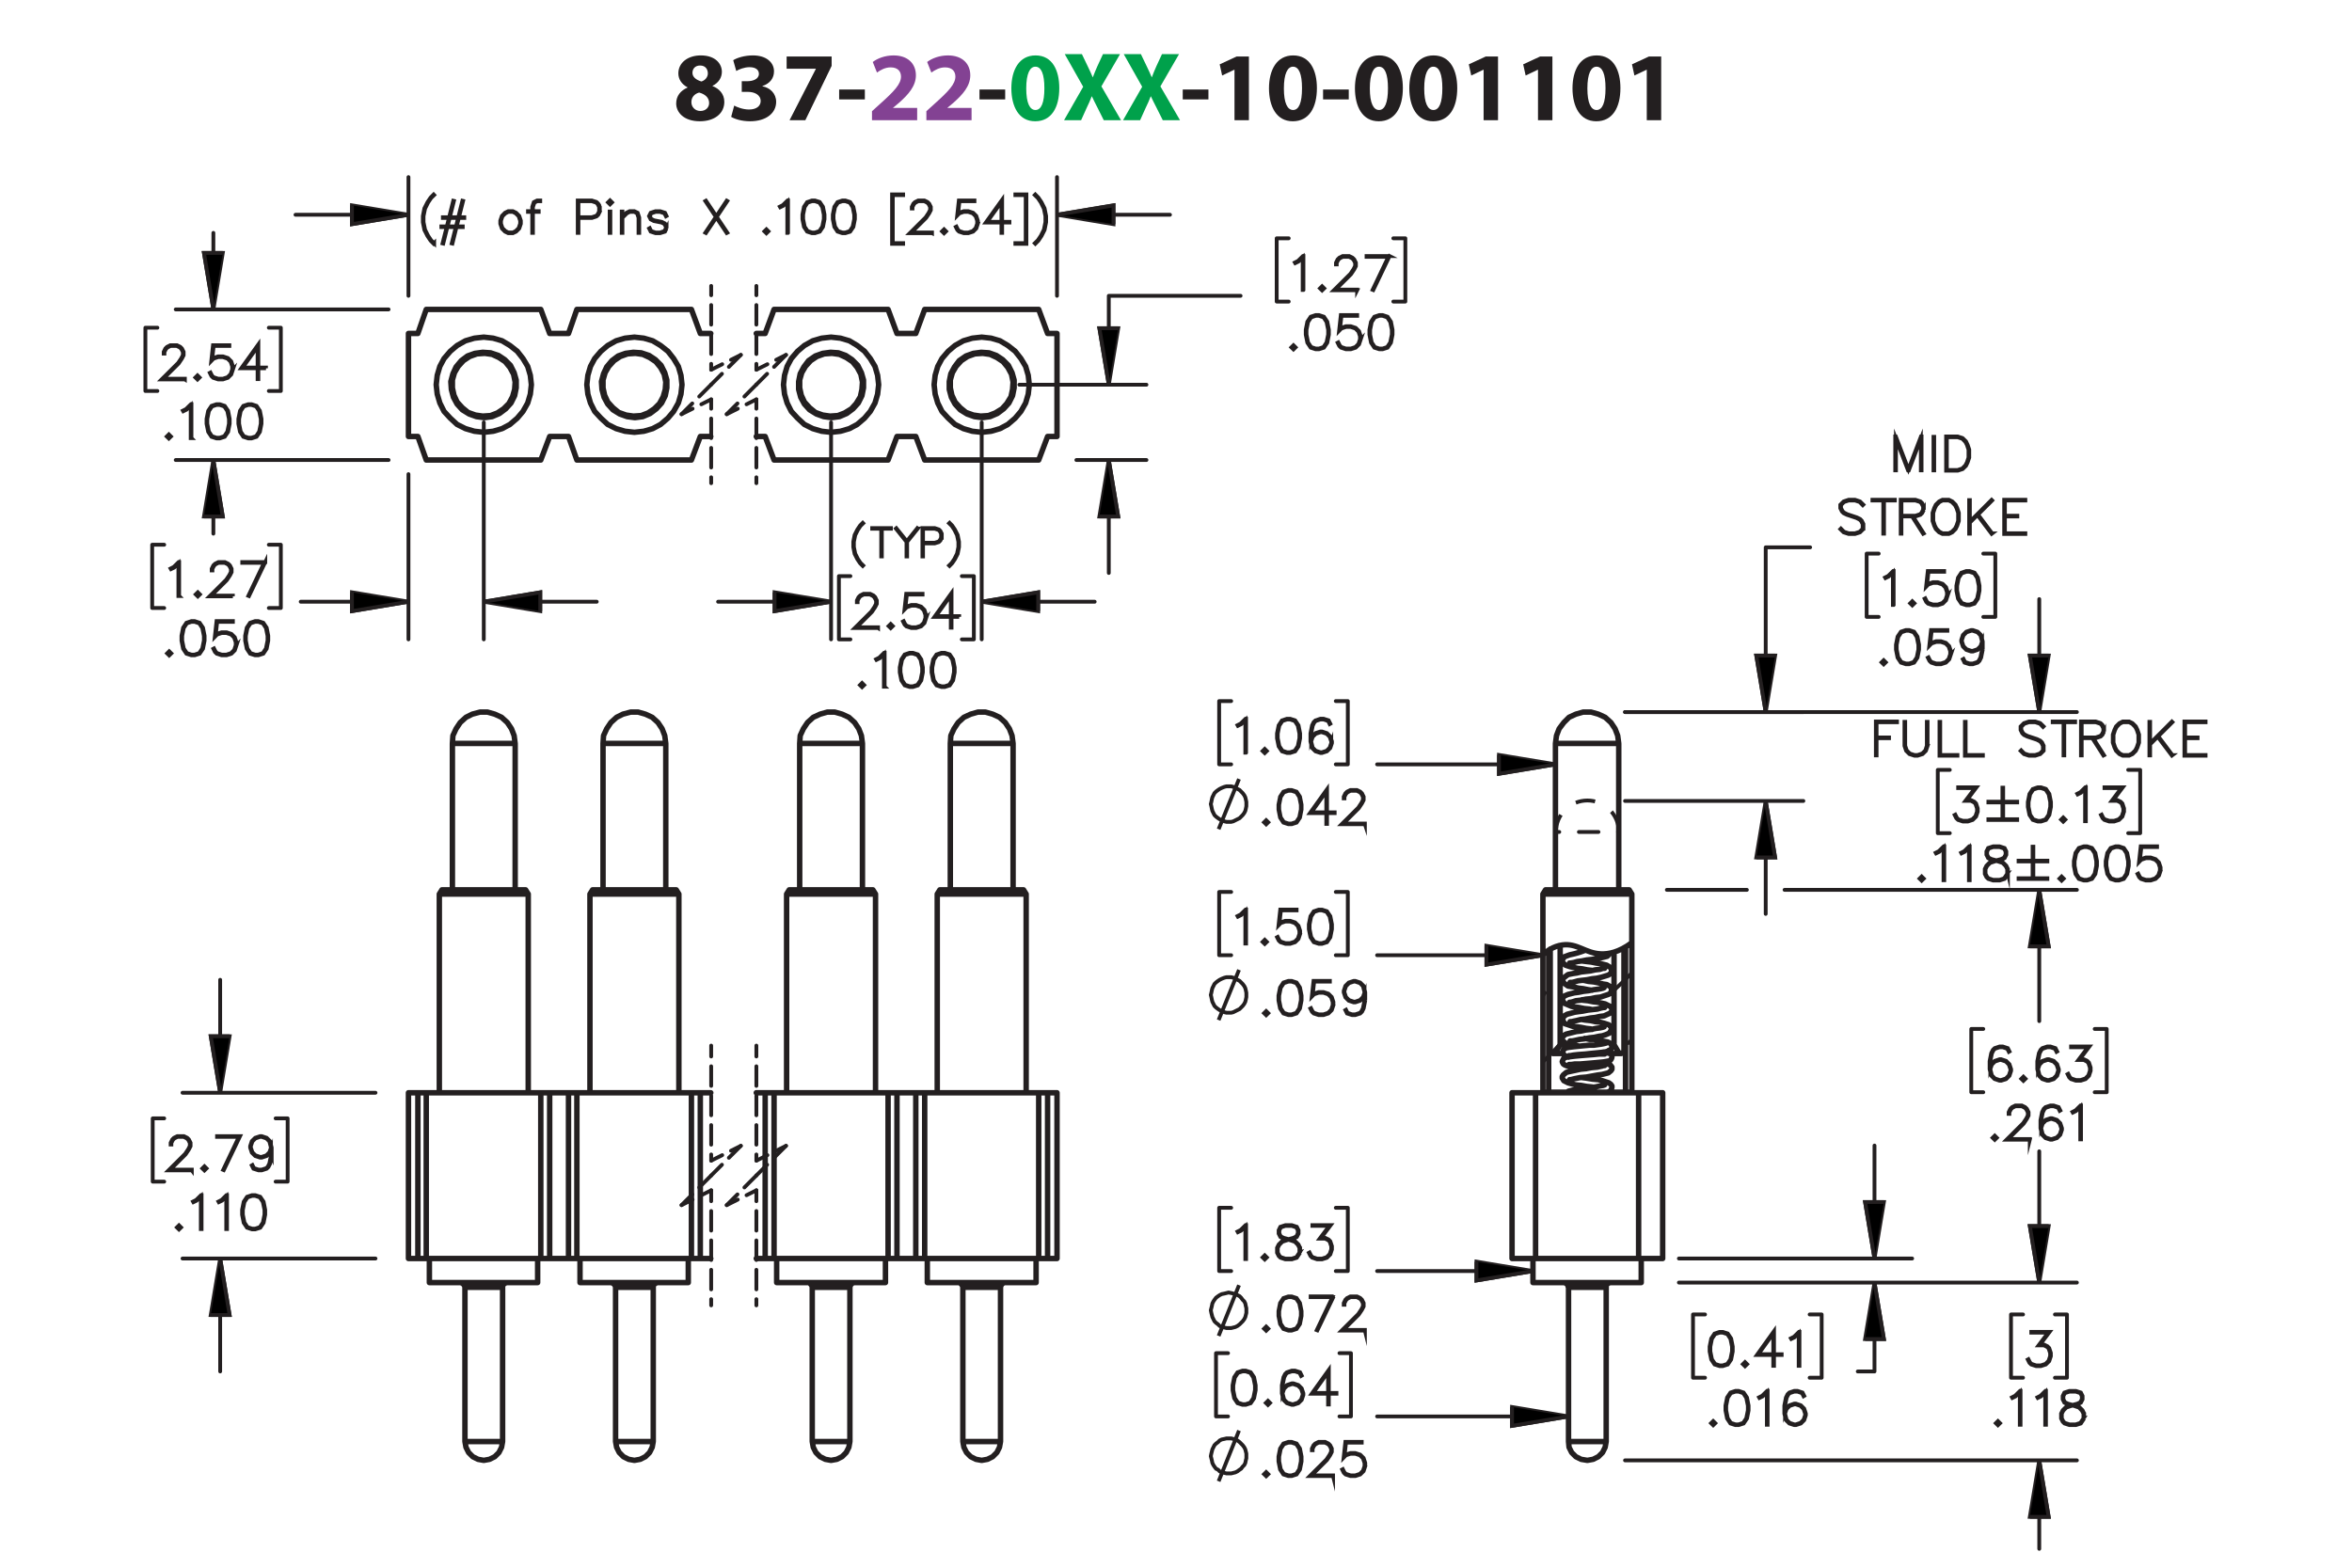 <?xml version="1.0" encoding="UTF-8"?><svg id="Layer_1" xmlns="http://www.w3.org/2000/svg" viewBox="0 0 432 288"><defs><style>.cls-1{stroke-dashoffset:1.885px;}.cls-1,.cls-2,.cls-3,.cls-4,.cls-5,.cls-6,.cls-7,.cls-8,.cls-9,.cls-10,.cls-11{stroke:#231f20;}.cls-1,.cls-2,.cls-3,.cls-4,.cls-5,.cls-6,.cls-7,.cls-8,.cls-10{stroke-width:.7px;}.cls-1,.cls-2,.cls-3,.cls-4,.cls-5,.cls-6,.cls-7,.cls-10,.cls-11{fill:none;}.cls-1,.cls-2,.cls-4,.cls-5,.cls-7,.cls-10,.cls-11{stroke-linecap:round;stroke-linejoin:round;}.cls-1,.cls-4,.cls-5,.cls-10{stroke-dasharray:3.6 1.8;}.cls-2{stroke-dashoffset:42.581px;}.cls-2,.cls-6{stroke-dasharray:43.2 3.6 3.6 3.6;}.cls-3,.cls-6,.cls-8,.cls-9{stroke-miterlimit:10;}.cls-4{stroke-dashoffset:1.331px;}.cls-5{stroke-dashoffset:1.597px;}.cls-12{fill:#231f20;}.cls-6{stroke-dashoffset:39.149px;}.cls-9{stroke-width:.7px;}.cls-13{fill:#00a14b;}.cls-14{fill:#834293;}.cls-10{stroke-dashoffset:.491px;}</style></defs><path class="cls-12" d="M126.287,16.049c-1.135-.594-1.693-1.548-1.693-2.575,0-1.98,1.783-3.295,4.123-3.295,2.737,0,3.871,1.585,3.871,3.007,0,1.008-.54,1.998-1.71,2.575v.054c1.152.432,2.161,1.404,2.161,2.898,0,2.125-1.783,3.565-4.502,3.565-2.971,0-4.339-1.675-4.339-3.259,0-1.404.81-2.377,2.089-2.935v-.036ZM130.248,18.93c0-1.026-.774-1.639-1.836-1.927-.9.252-1.422.9-1.422,1.747-.018.846.63,1.639,1.656,1.639.954,0,1.603-.63,1.603-1.458ZM127.186,13.384c0,.792.702,1.296,1.639,1.585.63-.18,1.188-.756,1.188-1.476,0-.738-.415-1.458-1.422-1.458-.936,0-1.405.63-1.405,1.35Z"/><path class="cls-12" d="M134.853,19.398c.486.27,1.603.72,2.719.72,1.422,0,2.143-.685,2.143-1.549,0-1.17-1.152-1.692-2.359-1.692h-1.116v-1.962h1.08c.918,0,2.071-.36,2.071-1.351,0-.702-.558-1.224-1.728-1.224-.954,0-1.963.414-2.431.702l-.558-1.981c.702-.45,2.088-.882,3.619-.882,2.485,0,3.872,1.315,3.872,2.917,0,1.243-.703,2.233-2.143,2.719v.036c1.405.252,2.539,1.315,2.539,2.863,0,2.053-1.818,3.565-4.79,3.565-1.512,0-2.791-.397-3.475-.81l.558-2.07Z"/><path class="cls-12" d="M152.748,10.377v1.728l-4.825,9.975h-2.899l4.826-9.417v-.036h-5.366v-2.251h8.264Z"/><path class="cls-12" d="M158.849,16.445v1.818h-4.718v-1.818h4.718Z"/><path class="cls-14" d="M160.162,22.081v-1.656l1.494-1.351c2.575-2.305,3.817-3.619,3.835-4.987,0-.955-.558-1.711-1.909-1.711-1.008,0-1.891.504-2.503.955l-.774-1.945c.864-.666,2.251-1.206,3.817-1.206,2.665,0,4.106,1.548,4.106,3.655,0,1.981-1.405,3.547-3.115,5.06l-1.08.9v.036h4.429v2.251h-8.3Z"/><path class="cls-14" d="M170.151,22.081v-1.656l1.494-1.351c2.575-2.305,3.817-3.619,3.835-4.987,0-.955-.559-1.711-1.909-1.711-1.008,0-1.891.504-2.503.955l-.774-1.945c.864-.666,2.251-1.206,3.817-1.206,2.665,0,4.106,1.548,4.106,3.655,0,1.981-1.405,3.547-3.115,5.06l-1.08.9v.036h4.429v2.251h-8.3Z"/><path class="cls-12" d="M184.625,16.445v1.818h-4.718v-1.818h4.718Z"/><path class="cls-13" d="M194.561,16.175c0,3.601-1.458,6.104-4.429,6.104-3.025,0-4.357-2.719-4.375-6.032,0-3.403,1.422-6.067,4.447-6.067,3.115,0,4.357,2.791,4.357,5.996ZM188.494,16.247c0,2.683.648,3.961,1.692,3.961,1.062,0,1.639-1.333,1.639-3.997,0-2.593-.558-3.961-1.657-3.961-.99,0-1.674,1.261-1.674,3.997Z"/><path class="cls-13" d="M202.732,22.081l-1.098-2.197c-.45-.846-.738-1.476-1.08-2.179h-.036c-.252.703-.558,1.333-.955,2.179l-.99,2.197h-3.133l3.511-6.14-3.385-5.996h3.151l1.062,2.215c.36.738.63,1.333.918,2.017h.036c.288-.774.522-1.315.828-2.017l1.026-2.215h3.133l-3.421,5.924,3.601,6.212h-3.169Z"/><path class="cls-13" d="M213.569,22.081l-1.098-2.197c-.45-.846-.738-1.476-1.081-2.179h-.036c-.252.703-.558,1.333-.955,2.179l-.99,2.197h-3.133l3.511-6.14-3.385-5.996h3.151l1.062,2.215c.36.738.63,1.333.918,2.017h.036c.288-.774.522-1.315.829-2.017l1.026-2.215h3.133l-3.421,5.924,3.601,6.212h-3.169Z"/><path class="cls-12" d="M221.957,16.445v1.818h-4.719v-1.818h4.719Z"/><path class="cls-12" d="M226.744,12.808h-.036l-2.233,1.062-.449-2.053,3.115-1.44h2.25v11.704h-2.647v-9.273Z"/><path class="cls-12" d="M241.883,16.175c0,3.601-1.458,6.104-4.43,6.104-3.023,0-4.356-2.719-4.375-6.032,0-3.403,1.423-6.067,4.447-6.067,3.115,0,4.357,2.791,4.357,5.996ZM235.815,16.247c0,2.683.647,3.961,1.692,3.961,1.062,0,1.639-1.333,1.639-3.997,0-2.593-.559-3.961-1.656-3.961-.99,0-1.675,1.261-1.675,3.997Z"/><path class="cls-12" d="M247.732,16.445v1.818h-4.719v-1.818h4.719Z"/><path class="cls-12" d="M257.669,16.175c0,3.601-1.458,6.104-4.429,6.104-3.025,0-4.357-2.719-4.376-6.032,0-3.403,1.423-6.067,4.447-6.067,3.114,0,4.357,2.791,4.357,5.996ZM251.602,16.247c0,2.683.647,3.961,1.691,3.961,1.062,0,1.639-1.333,1.639-3.997,0-2.593-.558-3.961-1.656-3.961-.99,0-1.674,1.261-1.674,3.997Z"/><path class="cls-12" d="M267.658,16.175c0,3.601-1.458,6.104-4.43,6.104-3.023,0-4.356-2.719-4.375-6.032,0-3.403,1.423-6.067,4.447-6.067,3.115,0,4.357,2.791,4.357,5.996ZM261.591,16.247c0,2.683.647,3.961,1.692,3.961,1.062,0,1.639-1.333,1.639-3.997,0-2.593-.559-3.961-1.656-3.961-.99,0-1.675,1.261-1.675,3.997Z"/><path class="cls-12" d="M272.498,12.808h-.035l-2.232,1.062-.451-2.053,3.115-1.44h2.251v11.704h-2.647v-9.273Z"/><path class="cls-12" d="M282.488,12.808h-.035l-2.232,1.062-.451-2.053,3.115-1.44h2.251v11.704h-2.647v-9.273Z"/><path class="cls-12" d="M297.629,16.175c0,3.601-1.459,6.104-4.43,6.104-3.025,0-4.357-2.719-4.375-6.032,0-3.403,1.422-6.067,4.447-6.067,3.114,0,4.357,2.791,4.357,5.996ZM291.56,16.247c0,2.683.648,3.961,1.692,3.961,1.062,0,1.639-1.333,1.639-3.997,0-2.593-.558-3.961-1.657-3.961-.99,0-1.674,1.261-1.674,3.997Z"/><path class="cls-12" d="M302.469,12.808h-.036l-2.233,1.062-.449-2.053,3.115-1.44h2.25v11.704h-2.647v-9.273Z"/><path class="cls-9" d="M35.229,215.002h-4.272l3.046-3.031.578-.871.287-.572v-.553l-.287-.56-.275-.278-.565-.282h-1.14l-.561.282-.279.278-.287.56v.278h-.131v-.31l.299-.613.311-.308.615-.302h1.21l.611.302.312.308.303.613v.621l-.303.602-.595.888-2.833,2.822h3.957v.127Z"/><path class="cls-9" d="M37.935,214.649l-.385.377-.385-.377.385-.384.385.384ZM37.751,214.649l-.201-.2-.201.2.201.201.201-.201Z"/><path class="cls-9" d="M44.098,208.72l-2.994,6.241-.115-.045,2.887-6.061h-4.006v-.135h4.228Z"/><path class="cls-9" d="M49.899,212.315l-.291,1.48-.303.602-.32.31-.906.295h-.607l-.922-.295-.304-.609.119-.069.287.565.841.282h.57l.857-.282.267-.278.287-.568.295-1.452v-1.047l-.168.503-.615.613-.906.303h-.311l-.906-.303-.615-.613-.299-.904v-.31l.299-.904.615-.609.906-.302h.311l.906.302.615.609.299,1.199v1.484ZM49.768,210.838l-.287-1.137-.562-.565-.857-.282h-.279l-.857.282-.561.565-.287.851v.278l.287.855.561.56.857.286h.279l.857-.286.562-.56.287-.847Z"/><path class="cls-9" d="M33.259,225.489l-.385.377-.385-.377.385-.384.385.384ZM33.075,225.489l-.201-.2-.201.2.201.201.201-.201Z"/><path class="cls-9" d="M37.023,225.784h-.135v-6l-.77.781-.598.29-.065-.114.578-.295.897-.887h.094v6.225Z"/><path class="cls-9" d="M41.693,225.784h-.135v-6l-.77.781-.598.29-.065-.114.578-.295.897-.887h.094v6.225Z"/><path class="cls-9" d="M48.71,223.154l-.29,1.48-.615.912-.914.295h-.606l-.914-.295-.61-.912-.295-1.48v-.899l.295-1.481.61-.912.914-.302h.606l.914.302.615.912.29,1.481v.899ZM48.58,223.134v-.858l-.295-1.452-.561-.847-.848-.282h-.569l-.848.282-.565.847-.29,1.452v.858l.29,1.452.565.847.848.282h.569l.848-.282.561-.847.295-1.452Z"/><path class="cls-9" d="M228.869,138.267h-.136v-6l-.77.781-.599.29-.065-.114.578-.294.897-.888h.095v6.225Z"/><path class="cls-9" d="M232.684,137.972l-.385.377-.386-.377.386-.384.385.384ZM232.5,137.972l-.201-.201-.201.201.201.2.201-.2Z"/><path class="cls-9" d="M238.799,135.637l-.291,1.48-.614.912-.914.294h-.606l-.914-.294-.61-.912-.296-1.48v-.9l.296-1.48.61-.912.914-.303h.606l.914.303.614.912.291,1.48v.9ZM238.668,135.616v-.859l-.295-1.452-.561-.847-.849-.282h-.569l-.849.282-.565.847-.291,1.452v.859l.291,1.452.565.847.849.282h.569l.849-.282.561-.847.295-1.452Z"/><path class="cls-9" d="M244.644,136.516l-.299.904-.615.609-.905.294h-.311l-.906-.294-.614-.609-.299-1.198v-1.485l.291-1.48.303-.606.319-.307.906-.303h.606l.922.303.304.609-.119.069-.287-.565-.84-.282h-.569l-.856.282-.267.278-.287.568-.295,1.452v1.047l.168-.503.614-.613.906-.303h.311l.905.303.615.613.299.904v.311ZM244.513,136.496v-.274l-.287-.855-.561-.56-.856-.287h-.278l-.856.287-.561.56-.287.847.287,1.137.561.565.856.282h.278l.856-.282.561-.565.287-.855Z"/><path class="cls-3" d="M223.829,152.331l3.747-9.222M228.921,147.72v-.384l-.096-.48-.096-.384-.192-.384-.288-.384-.288-.288-.288-.288-.384-.192-.384-.192-.384-.192-.384-.096h-.865l-.384.096-.48.192-.384.192-.288.192-.384.288-.288.288-.192.384-.192.384-.096.384-.096.48-.096.384.096.384.096.48.096.384.192.384.192.384.288.288.384.288.288.192.384.192.48.192.384.096h.865l.384-.096.384-.192.384-.192.384-.192.288-.288.288-.288.288-.384.192-.384.096-.384.096-.48v-.384"/><path class="cls-9" d="M232.948,151.065l-.385.377-.386-.377.386-.384.385.384ZM232.764,151.065l-.2-.2-.201.2.201.201.2-.201Z"/><path class="cls-9" d="M239.066,148.731l-.292,1.48-.614.912-.915.295h-.606l-.914-.295-.611-.912-.295-1.48v-.9l.295-1.48.611-.912.914-.303h.606l.915.303.614.912.292,1.48v.9ZM238.935,148.71v-.858l-.295-1.453-.561-.846-.849-.283h-.57l-.849.283-.566.846-.291,1.453v.858l.291,1.452.566.847.849.282h.57l.849-.282.561-.847.295-1.452Z"/><path class="cls-9" d="M245.143,149.373h-1.402v1.987h-.136v-1.987h-3.005l3.141-4.381v4.245h1.402v.136ZM243.605,149.237v-3.823l-2.739,3.823h2.739Z"/><path class="cls-9" d="M250.694,151.418h-4.272l3.047-3.031.578-.871.287-.572v-.553l-.287-.56-.274-.277-.566-.283h-1.14l-.561.283-.279.277-.287.56v.278h-.131v-.31l.3-.614.311-.307.614-.303h1.21l.611.303.311.307.303.614v.622l-.303.601-.595.888-2.833,2.822h3.956v.127Z"/><path class="cls-9" d="M228.871,173.332h-.136v-6l-.77.781-.599.29-.065-.114.578-.295.897-.887h.095v6.225Z"/><path class="cls-9" d="M232.685,173.037l-.385.377-.386-.377.386-.384.385.384ZM232.502,173.037l-.201-.2-.201.2.201.201.201-.201Z"/><path class="cls-9" d="M238.801,171.581l-.299.904-.615.609-.905.295h-.897l-.906-.295-.319-.31-.295-.594.118-.065.291.577.271.278.857.282h.864l.856-.282.561-.565.287-.856v-.568l-.287-.855-.561-.56-.856-.286h-.864l-.857.286-.409.422.315-2.892h3v.135h-2.881l-.267,2.384.176-.167.906-.299h.897l.905.299.615.613.299.904v.605Z"/><path class="cls-9" d="M244.645,170.702l-.291,1.48-.614.912-.914.295h-.606l-.914-.295-.61-.912-.296-1.48v-.899l.296-1.481.61-.912.914-.302h.606l.914.302.614.912.291,1.481v.899ZM244.515,170.682v-.858l-.295-1.452-.561-.847-.849-.282h-.569l-.849.282-.565.847-.291,1.452v.858l.291,1.452.565.847.849.282h.569l.849-.282.561-.847.295-1.452Z"/><path class="cls-3" d="M223.829,187.395l3.747-9.222M228.921,182.784v-.384l-.096-.48-.096-.384-.192-.384-.288-.384-.288-.288-.288-.288-.384-.192-.384-.192-.384-.192-.384-.096h-.865l-.384.096-.48.192-.384.192-.288.192-.384.288-.288.288-.192.384-.192.384-.096.384-.096.48-.096.384.096.384.096.48.096.384.192.384.192.384.288.288.384.288.288.192.384.192.48.192.384.096h.865l.384-.096.384-.192.384-.192.384-.192.288-.288.288-.288.288-.384.192-.384.096-.384.096-.48v-.384"/><path class="cls-9" d="M232.948,186.127l-.385.377-.386-.377.386-.384.385.384ZM232.764,186.127l-.2-.2-.201.2.201.201.2-.201Z"/><path class="cls-9" d="M239.066,183.792l-.292,1.48-.614.912-.915.295h-.606l-.914-.295-.611-.912-.295-1.48v-.899l.295-1.481.611-.912.914-.302h.606l.915.302.614.912.292,1.481v.899ZM238.935,183.772v-.858l-.295-1.452-.561-.847-.849-.282h-.57l-.849.282-.566.847-.291,1.452v.858l.291,1.452.566.847.849.282h.57l.849-.282.561-.847.295-1.452Z"/><path class="cls-9" d="M244.913,184.671l-.3.904-.615.609-.906.295h-.897l-.906-.295-.32-.31-.295-.594.119-.065.291.577.271.278.857.282h.865l.856-.282.561-.565.287-.856v-.568l-.287-.855-.561-.56-.856-.286h-.865l-.857.286-.41.422.316-2.892h3.001v.135h-2.883l-.267,2.384.177-.167.906-.299h.897l.906.299.615.613.3.904v.605Z"/><path class="cls-9" d="M250.761,183.792l-.292,1.48-.303.602-.32.31-.906.295h-.606l-.923-.295-.303-.609.118-.069.287.565.841.282h.57l.856-.282.267-.278.287-.568.295-1.452v-1.047l-.168.503-.615.613-.906.303h-.311l-.906-.303-.614-.613-.3-.904v-.31l.3-.904.614-.609.906-.302h.311l.906.302.615.609.3,1.199v1.484ZM250.629,182.315l-.287-1.137-.561-.565-.856-.282h-.279l-.856.282-.562.565-.287.851v.278l.287.855.562.56.856.286h.279l.856-.286.561-.56.287-.847Z"/><path class="cls-9" d="M228.871,231.296h-.136v-6l-.77.781-.599.29-.065-.114.578-.295.897-.887h.095v6.225Z"/><path class="cls-9" d="M232.685,231.001l-.385.377-.386-.377.386-.384.385.384ZM232.502,231.001l-.201-.2-.201.2.201.201.201-.201Z"/><path class="cls-9" d="M238.801,230.139l-.61.92-.914.295h-1.192l-.906-.295-.319-.31-.304-.609v-.912l.304-.613.61-.602.935-.31-.631-.151-.615-.311-.307-.617v-.622l.307-.626.927-.302h1.192l.922.302.311.626v.622l-.311.617-.614.311-.627.151.032.008.897.303.615.602.299.613v.912ZM238.67,230.106v-.847l-.287-.56-.561-.572-.864-.282-.279-.077-.274.077-.864.282-.566.572-.282.56v.847l.282.56.271.278.857.282h1.155l.849-.282.565-.839ZM238.375,226.588v-.556l-.279-.544-.84-.282h-1.155l-.841.282-.278.544v.556l.278.553.561.273.856.222.856-.222.561-.273.279-.553Z"/><path class="cls-9" d="M244.645,229.545l-.299.904-.615.609-.905.295h-.897l-.906-.295-.319-.31-.295-.594.118-.065.291.577.271.278.857.282h.864l.856-.282.561-.565.287-.856v-.568l-.287-.855-.278-.266-.561-.286h-1l1.762-2.344h-3.094v-.135h3.364l-1.762,2.343h.762l.615.303.311.319.299.904v.605Z"/><path class="cls-3" d="M223.829,245.419l3.747-9.318M228.921,240.712v-.384l-.096-.384-.096-.48-.192-.384-.288-.288-.288-.384-.288-.288-.384-.192-.384-.192-.384-.096-.384-.096-.48-.096-.384.096-.384.096-.48.096-.384.192-.288.192-.384.288-.288.384-.192.288-.192.384-.096.48-.096.384-.096.384.096.48.096.384.096.384.192.384.192.384.288.288.384.288.288.288.384.192.48.096.384.096h.865l.384-.096.384-.096.384-.192.384-.288.288-.288.288-.288.288-.384.192-.384.096-.384.096-.384v-.48"/><path class="cls-9" d="M232.948,244.092l-.385.377-.386-.377.386-.384.385.384ZM232.764,244.092l-.2-.2-.201.2.201.201.2-.201Z"/><path class="cls-9" d="M239.066,241.757l-.292,1.48-.614.912-.915.295h-.606l-.914-.295-.611-.912-.295-1.48v-.899l.295-1.481.611-.912.914-.302h.606l.915.302.614.912.292,1.481v.899ZM238.935,241.736v-.858l-.295-1.452-.561-.847-.849-.282h-.57l-.849.282-.566.847-.291,1.452v.858l.291,1.452.566.847.849.282h.57l.849-.282.561-.847.295-1.452Z"/><path class="cls-9" d="M244.958,238.162l-2.993,6.241-.115-.045,2.887-6.061h-4.006v-.135h4.228Z"/><path class="cls-9" d="M250.694,244.444h-4.272l3.047-3.031.578-.871.287-.572v-.553l-.287-.56-.274-.278-.566-.282h-1.14l-.561.282-.279.278-.287.56v.278h-.131v-.31l.3-.613.311-.308.614-.302h1.21l.611.302.311.308.303.613v.621l-.303.602-.595.888-2.833,2.822h3.956v.127Z"/><path class="cls-9" d="M230.636,255.394l-.292,1.48-.614.912-.915.295h-.606l-.914-.295-.611-.912-.295-1.48v-.899l.295-1.481.611-.912.914-.302h.606l.915.302.614.912.292,1.481v.899ZM230.504,255.374v-.858l-.295-1.452-.561-.847-.849-.282h-.57l-.849.282-.566.847-.291,1.452v.858l.291,1.452.566.847.849.282h.57l.849-.282.561-.847.295-1.452Z"/><path class="cls-9" d="M233.275,257.729l-.385.377-.386-.377.386-.384.385.384ZM233.091,257.729l-.2-.2-.201.2.201.201.2-.201Z"/><path class="cls-9" d="M239.394,256.273l-.3.904-.615.609-.906.295h-.311l-.906-.295-.614-.609-.3-1.198v-1.484l.291-1.481.304-.605.319-.308.906-.302h.607l.922.302.304.609-.119.07-.287-.565-.84-.282h-.57l-.856.282-.267.278-.287.568-.296,1.452v1.047l.169-.503.614-.614.906-.303h.311l.906.303.615.614.3.903v.31ZM239.262,256.253v-.273l-.287-.855-.561-.56-.856-.286h-.279l-.856.286-.562.56-.287.847.287,1.137.562.565.856.282h.279l.856-.282.561-.565.287-.856Z"/><path class="cls-9" d="M245.471,256.037h-1.402v1.987h-.136v-1.987h-3.005l3.141-4.381v4.245h1.402v.136ZM243.933,255.901v-3.824l-2.739,3.824h2.739Z"/><path class="cls-3" d="M223.829,272.125l3.747-9.318M228.921,267.514v-.48l-.096-.384-.096-.384-.192-.384-.288-.384-.288-.288-.288-.288-.384-.288-.384-.192-.384-.096-.384-.096h-.865l-.384.096-.48.096-.384.192-.288.288-.384.288-.288.288-.192.384-.192.384-.096.384-.096.384-.096.48.096.384.096.384.096.48.192.384.192.288.288.384.384.192.288.288.384.192.48.096.384.096h.865l.384-.096.384-.096.384-.192.384-.288.288-.192.288-.384.288-.288.192-.384.096-.48.096-.384v-.384"/><path class="cls-9" d="M232.948,270.817l-.385.377-.386-.377.386-.384.385.384ZM232.764,270.817l-.2-.2-.201.2.201.201.2-.201Z"/><path class="cls-9" d="M239.066,268.482l-.292,1.48-.614.912-.915.295h-.606l-.914-.295-.611-.912-.295-1.48v-.899l.295-1.481.611-.912.914-.302h.606l.915.302.614.912.292,1.481v.899ZM238.935,268.462v-.858l-.295-1.452-.561-.847-.849-.282h-.57l-.849.282-.566.847-.291,1.452v.858l.291,1.452.566.847.849.282h.57l.849-.282.561-.847.295-1.452Z"/><path class="cls-9" d="M244.847,271.17h-4.272l3.047-3.031.578-.871.287-.572v-.553l-.287-.56-.274-.278-.566-.282h-1.14l-.561.282-.279.278-.287.56v.278h-.131v-.31l.3-.613.311-.308.614-.302h1.21l.611.302.311.308.303.613v.621l-.303.602-.595.888-2.833,2.822h3.956v.127Z"/><path class="cls-9" d="M250.761,269.361l-.3.904-.615.609-.906.295h-.897l-.906-.295-.32-.31-.295-.594.119-.065.291.577.271.278.857.282h.865l.856-.282.561-.565.287-.856v-.568l-.287-.855-.561-.56-.856-.286h-.865l-.857.286-.41.422.316-2.892h3.001v.135h-2.883l-.267,2.384.177-.167.906-.299h.897l.906.299.615.613.3.904v.605Z"/><path class="cls-9" d="M376.687,249.157l-.3.904-.615.609-.906.295h-.897l-.906-.295-.32-.31-.295-.594.119-.065.291.577.271.278.857.282h.865l.856-.282.561-.565.287-.856v-.568l-.287-.855-.278-.266-.561-.286h-1.001l1.764-2.344h-3.096v-.135h3.366l-1.764,2.343h.763l.615.303.311.319.3.904v.605Z"/><path class="cls-9" d="M367.354,261.451l-.385.377-.385-.377.385-.384.385.384ZM367.171,261.451l-.201-.2-.2.2.2.201.201-.201Z"/><path class="cls-9" d="M371.119,261.746h-.135v-6l-.77.781-.598.29-.065-.114.577-.295.897-.887h.094v6.225Z"/><path class="cls-9" d="M375.789,261.746h-.135v-6l-.77.781-.598.29-.065-.114.577-.295.897-.887h.094v6.225Z"/><path class="cls-9" d="M382.807,260.589l-.61.92-.914.295h-1.191l-.905-.295-.32-.31-.303-.609v-.912l.303-.613.61-.602.935-.31-.631-.151-.614-.311-.308-.617v-.622l.308-.626.926-.302h1.191l.922.302.311.626v.622l-.311.617-.614.311-.627.151.033.008.896.303.614.602.3.613v.912ZM382.675,260.556v-.847l-.286-.56-.561-.572-.864-.282-.278-.077-.274.077-.864.282-.565.572-.283.56v.847l.283.56.271.278.856.282h1.155l.849-.282.565-.839ZM382.38,257.038v-.556l-.278-.544-.84-.282h-1.155l-.84.282-.278.544v.556l.278.553.561.273.856.222.856-.222.56-.273.278-.553Z"/><path class="cls-9" d="M369.392,196.728l-.3.904-.615.609-.906.295h-.311l-.906-.295-.614-.609-.3-1.198v-1.484l.291-1.481.304-.605.319-.308.906-.302h.607l.922.302.304.609-.119.07-.287-.565-.84-.282h-.57l-.856.282-.267.278-.287.568-.296,1.452v1.047l.169-.503.614-.614.906-.303h.311l.906.303.615.614.3.903v.31ZM369.26,196.708v-.273l-.287-.855-.561-.56-.856-.286h-.279l-.856.286-.562.56-.287.847.287,1.137.562.565.856.282h.279l.856-.282.561-.565.287-.856Z"/><path class="cls-9" d="M372.031,198.185l-.385.377-.386-.377.386-.384.385.384ZM371.847,198.185l-.2-.2-.201.2.201.201.2-.201Z"/><path class="cls-9" d="M378.149,196.728l-.3.904-.615.609-.906.295h-.311l-.906-.295-.614-.609-.3-1.198v-1.484l.291-1.481.304-.605.319-.308.906-.302h.607l.922.302.304.609-.119.07-.287-.565-.84-.282h-.57l-.856.282-.267.278-.287.568-.296,1.452v1.047l.169-.503.614-.614.906-.303h.311l.906.303.615.614.3.903v.31ZM378.018,196.708v-.273l-.287-.855-.561-.56-.856-.286h-.279l-.856.286-.562.56-.287.847.287,1.137.562.565.856.282h.279l.856-.282.561-.565.287-.856Z"/><path class="cls-9" d="M383.997,196.728l-.3.904-.615.609-.906.295h-.897l-.906-.295-.32-.31-.295-.594.119-.065.291.577.271.278.857.282h.865l.856-.282.561-.565.287-.856v-.568l-.287-.855-.278-.266-.561-.286h-1.001l1.764-2.344h-3.096v-.135h3.366l-1.764,2.343h.763l.615.303.311.319.3.904v.605Z"/><path class="cls-9" d="M366.769,209.023l-.385.377-.386-.377.386-.384.385.384ZM366.586,209.023l-.201-.2-.201.2.201.201.201-.201Z"/><path class="cls-9" d="M372.819,209.376h-4.271l3.045-3.031.578-.871.287-.572v-.553l-.287-.56-.274-.278-.565-.282h-1.14l-.561.282-.278.278-.287.56v.278h-.131v-.31l.299-.613.311-.308.614-.302h1.209l.611.302.311.308.303.613v.621l-.303.602-.595.888-2.832,2.822h3.955v.127Z"/><path class="cls-9" d="M378.728,207.567l-.299.904-.615.609-.905.295h-.311l-.906-.295-.614-.609-.299-1.198v-1.484l.291-1.481.303-.605.319-.308.906-.302h.606l.922.302.304.609-.119.07-.287-.565-.84-.282h-.569l-.856.282-.267.278-.287.568-.295,1.452v1.047l.168-.503.614-.614.906-.303h.311l.905.303.615.614.299.903v.31ZM378.598,207.547v-.273l-.287-.855-.561-.56-.856-.286h-.278l-.856.286-.561.56-.287.847.287,1.137.561.565.856.282h.278l.856-.282.561-.565.287-.856Z"/><path class="cls-9" d="M382.226,209.318h-.136v-6l-.77.781-.599.29-.065-.114.578-.295.897-.887h.095v6.225Z"/><path class="cls-9" d="M348.431,132.682h-3.753v2.798h2.286v.135h-2.286v3.158h-.131v-6.225h3.884v.135Z"/><path class="cls-9" d="M354.047,137.022l-.304.904-.61.609-.905.294h-.606l-.905-.294-.614-.609-.299-.904v-4.409h.131v4.389l.287.855.561.565.856.282h.569l.856-.282.565-.565.282-.855v-4.389h.136v4.409Z"/><path class="cls-9" d="M359.532,138.83h-3.298v-6.217h.131v6.09h3.167v.127Z"/><path class="cls-9" d="M364.202,138.83h-3.298v-6.217h.131v6.09h3.167v.127Z"/><path class="cls-9" d="M375.369,137.917l-.623.618-.905.294h-1.192l-.905-.294-.602-.593.098-.102.574.581.856.282h1.155l.856-.282.553-.557v-.834l-.282-.565-.278-.274-.569-.294-1.762-.585-.606-.295-.311-.31-.299-.609v-.63l.618-.618.905-.303h1.192l.905.303.606.593-.102.102-.569-.581-.856-.282h-1.155l-.856.282-.558.557v.544l.287.56.278.274.569.294,1.762.585.606.295.307.31.304.609v.924Z"/><path class="cls-9" d="M381.144,132.682h-1.991v6.09h-.135v-6.09h-1.987v-.135h4.113v.135Z"/><path class="cls-9" d="M386.466,134.392l-.304.609-.319.311-.905.302h-.467l1.986,3.121-.118.061-2.028-3.182h-1.958v3.158h-.131v-6.225h2.716l.905.303.319.307.304.614v.622ZM386.33,134.355v-.552l-.282-.56-.271-.278-.856-.282h-2.568v2.798h2.568l.856-.286.271-.274.282-.565Z"/><path class="cls-9" d="M392.897,136.433l-.304.895-.295.606-.602.601-.614.294h-1.209l-.61-.294-.606-.601-.291-.606-.303-.895v-1.481l.303-.895.291-.606.606-.601.61-.303h1.209l.614.303.602.601.295.606.304.895v1.481ZM392.762,136.417v-1.448l-.286-.863-.291-.568-.573-.573-.561-.282h-1.139l-.565.282-.569.573-.295.568-.283.863v1.448l.283.863.295.568.569.573.565.282h1.139l.561-.282.573-.573.291-.568.286-.863Z"/><path class="cls-9" d="M399.018,138.727l-.102.078-2.602-3.452-1.393,1.391v2.029h-.131v-6.16h.131v3.947l3.994-3.996.102.102-2.602,2.597,2.602,3.464Z"/><path class="cls-9" d="M405.104,138.83h-3.884v-6.282h3.884v.135h-3.753v2.798h2.286v.135h-2.286v3.088h3.753v.127Z"/><path class="cls-9" d="M363.256,149.114l-.299.904-.615.609-.905.295h-.897l-.906-.295-.319-.31-.295-.594.118-.065.291.577.271.278.856.282h.865l.856-.282.561-.565.287-.856v-.568l-.287-.855-.278-.266-.561-.286h-1l1.762-2.344h-3.094v-.135h3.364l-1.762,2.344h.762l.615.303.311.318.299.904v.605Z"/><path class="cls-9" d="M370.501,147.413h-2.573v2.573h-.136v-2.573h-2.577v-.135h2.577v-2.573h.136v2.573h2.573v.135ZM370.501,150.636h-5.286v-.131h5.286v.131Z"/><path class="cls-9" d="M376.706,148.235l-.291,1.48-.614.912-.914.295h-.606l-.914-.295-.611-.912-.295-1.48v-.899l.295-1.48.611-.913.914-.303h.606l.914.303.614.913.291,1.48v.899ZM376.575,148.215v-.859l-.295-1.451-.561-.848-.849-.282h-.569l-.849.282-.565.848-.291,1.451v.859l.291,1.452.565.847.849.282h.569l.849-.282.561-.847.295-1.452Z"/><path class="cls-9" d="M379.345,150.57l-.385.377-.386-.377.386-.384.385.384ZM379.16,150.57l-.2-.2-.201.2.201.201.2-.201Z"/><path class="cls-9" d="M383.111,150.865h-.135v-6l-.77.781-.599.29-.065-.114.578-.295.897-.887h.094v6.225Z"/><path class="cls-9" d="M390.132,149.114l-.299.904-.615.609-.905.295h-.897l-.906-.295-.319-.31-.295-.594.118-.065.291.577.271.278.856.282h.865l.856-.282.561-.565.287-.856v-.568l-.287-.855-.278-.266-.561-.286h-1l1.762-2.344h-3.094v-.135h3.364l-1.762,2.344h.762l.615.303.311.318.299.904v.605Z"/><path class="cls-9" d="M353.342,161.409l-.385.377-.386-.377.386-.384.385.384ZM353.157,161.409l-.2-.2-.201.2.201.201.2-.201Z"/><path class="cls-9" d="M357.107,161.704h-.135v-6l-.77.781-.599.29-.065-.114.578-.295.897-.887h.094v6.225Z"/><path class="cls-9" d="M361.779,161.704h-.135v-6l-.77.781-.599.29-.065-.114.578-.295.897-.887h.094v6.225Z"/><path class="cls-9" d="M368.8,160.547l-.611.92-.913.295h-1.192l-.906-.295-.319-.31-.304-.609v-.912l.304-.613.61-.602.935-.31-.631-.151-.615-.311-.308-.617v-.622l.308-.626.927-.302h1.192l.922.302.311.626v.622l-.311.617-.615.311-.627.151.033.008.897.303.614.602.3.613v.912ZM368.668,160.514v-.847l-.286-.56-.561-.572-.865-.282-.278-.077-.274.077-.865.282-.565.572-.282.56v.847l.282.56.271.278.856.282h1.156l.848-.282.565-.839ZM368.373,156.996v-.556l-.278-.544-.84-.282h-1.156l-.84.282-.278.544v.556l.278.553.561.273.856.222.856-.222.561-.273.278-.553Z"/><path class="cls-9" d="M376.045,158.252h-2.573v2.573h-.136v-2.573h-2.577v-.135h2.577v-2.572h.136v2.572h2.573v.135ZM376.045,161.475h-5.286v-.131h5.286v.131Z"/><path class="cls-9" d="M379.045,161.409l-.385.377-.386-.377.386-.384.385.384ZM378.86,161.409l-.2-.2-.201.2.201.201.2-.201Z"/><path class="cls-9" d="M385.159,159.074l-.291,1.48-.615.912-.913.295h-.607l-.913-.295-.611-.912-.295-1.48v-.899l.295-1.481.611-.912.913-.302h.607l.913.302.615.912.291,1.481v.899ZM385.027,159.054v-.858l-.295-1.452-.561-.847-.848-.282h-.57l-.848.282-.565.847-.291,1.452v.858l.291,1.452.565.847.848.282h.57l.848-.282.561-.847.295-1.452Z"/><path class="cls-9" d="M391.003,159.074l-.291,1.48-.615.912-.913.295h-.607l-.913-.295-.611-.912-.295-1.48v-.899l.295-1.481.611-.912.913-.302h.607l.913.302.615.912.291,1.481v.899ZM390.871,159.054v-.858l-.295-1.452-.561-.847-.848-.282h-.57l-.848.282-.565.847-.291,1.452v.858l.291,1.452.565.847.848.282h.57l.848-.282.561-.847.295-1.452Z"/><path class="cls-9" d="M396.847,159.953l-.3.904-.614.609-.905.295h-.897l-.906-.295-.319-.31-.295-.594.118-.065.291.577.271.278.856.282h.865l.856-.282.561-.565.286-.856v-.568l-.286-.855-.561-.56-.856-.286h-.865l-.856.286-.409.422.315-2.892h3v.135h-2.882l-.266,2.384.176-.167.906-.299h.897l.905.299.614.613.3.904v.605Z"/><path class="cls-9" d="M318.258,248.278l-.291,1.48-.614.912-.914.295h-.606l-.914-.295-.61-.912-.296-1.48v-.899l.296-1.481.61-.912.914-.302h.606l.914.302.614.912.291,1.481v.899ZM318.127,248.258v-.858l-.295-1.452-.561-.847-.849-.282h-.569l-.849.282-.565.847-.291,1.452v.858l.291,1.452.565.847.849.282h.569l.849-.282.561-.847.295-1.452Z"/><path class="cls-9" d="M320.897,250.613l-.385.377-.386-.377.386-.384.385.384ZM320.714,250.613l-.201-.2-.201.2.201.201.201-.201Z"/><path class="cls-9" d="M327.241,248.921h-1.401v1.987h-.136v-1.987h-3.004l3.14-4.381v4.245h1.401v.136ZM325.704,248.785v-3.824l-2.737,3.824h2.737Z"/><path class="cls-9" d="M330.509,250.908h-.136v-6l-.77.781-.599.29-.065-.114.578-.295.897-.887h.095v6.225Z"/><path class="cls-9" d="M315.053,261.451l-.385.377-.386-.377.386-.384.385.384ZM314.869,261.451l-.201-.2-.201.2.201.201.201-.201Z"/><path class="cls-9" d="M321.168,259.116l-.291,1.48-.614.912-.914.295h-.606l-.914-.295-.61-.912-.296-1.48v-.899l.296-1.481.61-.912.914-.302h.606l.914.302.614.912.291,1.481v.899ZM321.037,259.096v-.858l-.295-1.452-.561-.847-.849-.282h-.569l-.849.282-.565.847-.291,1.452v.858l.291,1.452.565.847.849.282h.569l.849-.282.561-.847.295-1.452Z"/><path class="cls-9" d="M324.664,261.746h-.136v-6l-.77.781-.599.29-.065-.114.578-.295.897-.887h.095v6.225Z"/><path class="cls-9" d="M331.685,259.995l-.299.904-.615.609-.905.295h-.311l-.906-.295-.614-.609-.299-1.198v-1.484l.291-1.481.303-.605.319-.308.906-.302h.606l.922.302.304.609-.119.07-.287-.565-.84-.282h-.569l-.856.282-.267.278-.287.568-.295,1.452v1.047l.168-.503.614-.614.906-.303h.311l.905.303.615.614.299.903v.31ZM331.554,259.975v-.273l-.287-.855-.561-.56-.856-.286h-.278l-.856.286-.561.56-.287.847.287,1.137.561.565.856.282h.278l.856-.282.561-.565.287-.856Z"/><path class="cls-9" d="M352.94,86.412h-.131v-5.8l-2.214,5.8h-.14l-2.219-5.8v5.8h-.131v-6.225h.11l2.309,6.041,2.305-6.041h.11v6.225Z"/><path class="cls-9" d="M355.261,86.412h-.131v-6.16h.131v6.16Z"/><path class="cls-9" d="M361.699,84.072l-.304.895-.291.606-.615.601-.906.294h-2.132v-6.282h2.132l.906.303.615.601.291.606.304.895v1.481ZM361.563,84.056v-1.448l-.282-.863-.296-.568-.561-.573-.856-.282h-1.985v6.021h1.985l.856-.282.561-.573.296-.568.282-.863Z"/><path class="cls-9" d="M342.257,97.183l-.623.618-.905.294h-1.192l-.905-.294-.603-.593.099-.102.573.581.856.282h1.155l.856-.282.554-.557v-.834l-.283-.565-.278-.274-.569-.294-1.763-.585-.606-.295-.31-.31-.3-.609v-.63l.619-.618.905-.303h1.192l.905.303.606.593-.102.102-.569-.581-.856-.282h-1.155l-.856.282-.557.557v.544l.286.56.279.274.569.294,1.762.585.606.295.308.31.303.609v.924Z"/><path class="cls-9" d="M348.034,91.947h-1.991v6.09h-.136v-6.09h-1.987v-.135h4.114v.135Z"/><path class="cls-9" d="M353.356,93.657l-.303.609-.32.311-.905.302h-.467l1.987,3.121-.119.061-2.028-3.182h-1.958v3.158h-.132v-6.225h2.717l.905.303.32.307.303.614v.622ZM353.222,93.62v-.552l-.283-.56-.271-.278-.856-.282h-2.568v2.798h2.568l.856-.286.271-.274.283-.565Z"/><path class="cls-9" d="M359.79,95.698l-.303.895-.295.606-.603.601-.615.294h-1.208l-.61-.294-.606-.601-.291-.606-.304-.895v-1.481l.304-.895.291-.606.606-.601.61-.303h1.208l.615.303.603.601.295.606.303.895v1.481ZM359.655,95.682v-1.448l-.287-.863-.291-.568-.573-.573-.561-.282h-1.14l-.565.282-.569.573-.295.568-.282.863v1.448l.282.863.295.568.569.573.565.282h1.14l.561-.282.573-.573.291-.568.287-.863Z"/><path class="cls-9" d="M365.911,97.993l-.102.078-2.602-3.452-1.393,1.391v2.029h-.132v-6.16h.132v3.947l3.994-3.996.102.102-2.602,2.597,2.602,3.464Z"/><path class="cls-9" d="M372.001,98.095h-3.885v-6.282h3.885v.135h-3.753v2.798h2.286v.135h-2.286v3.088h3.753v.127Z"/><path class="cls-9" d="M347.809,111.13h-.136v-6l-.77.781-.599.29-.065-.114.578-.294.897-.888h.095v6.225Z"/><path class="cls-9" d="M351.623,110.835l-.385.377-.386-.377.386-.384.385.384ZM351.44,110.835l-.201-.201-.201.201.201.2.201-.2Z"/><path class="cls-9" d="M357.738,109.379l-.299.904-.615.609-.905.294h-.897l-.906-.294-.319-.31-.295-.593.118-.065.291.577.271.278.857.282h.864l.856-.282.561-.565.287-.855v-.568l-.287-.855-.561-.56-.856-.286h-.864l-.857.286-.409.421.315-2.892h3v.135h-2.881l-.267,2.385.176-.168.906-.299h.897l.905.299.615.613.299.904v.606Z"/><path class="cls-9" d="M363.583,108.5l-.291,1.48-.614.912-.914.294h-.606l-.914-.294-.61-.912-.296-1.48v-.9l.296-1.48.61-.912.914-.303h.606l.914.303.614.912.291,1.48v.9ZM363.452,108.48v-.859l-.295-1.452-.561-.847-.849-.282h-.569l-.849.282-.565.847-.291,1.452v.859l.291,1.452.565.847.849.282h.569l.849-.282.561-.847.295-1.452Z"/><path class="cls-9" d="M346.366,121.675l-.385.377-.386-.377.386-.384.385.384ZM346.182,121.675l-.2-.201-.201.201.201.2.2-.2Z"/><path class="cls-9" d="M352.484,119.339l-.292,1.48-.614.912-.915.294h-.606l-.914-.294-.611-.912-.295-1.48v-.9l.295-1.48.611-.912.914-.303h.606l.915.303.614.912.292,1.48v.9ZM352.353,119.319v-.859l-.295-1.452-.561-.847-.849-.282h-.57l-.849.282-.566.847-.291,1.452v.859l.291,1.452.566.847.849.282h.57l.849-.282.561-.847.295-1.452Z"/><path class="cls-9" d="M358.331,120.219l-.3.904-.615.609-.906.294h-.897l-.906-.294-.32-.31-.295-.593.119-.065.291.577.271.278.857.282h.865l.856-.282.561-.565.287-.855v-.568l-.287-.855-.561-.56-.856-.286h-.865l-.857.286-.41.421.316-2.892h3.001v.135h-2.883l-.267,2.385.177-.168.906-.299h.897l.906.299.615.613.3.904v.606Z"/><path class="cls-9" d="M364.179,119.339l-.292,1.48-.303.602-.32.31-.906.294h-.606l-.923-.294-.303-.609.118-.069.287.565.841.282h.57l.856-.282.267-.278.287-.568.295-1.452v-1.047l-.168.503-.615.613-.906.303h-.311l-.906-.303-.614-.613-.3-.904v-.311l.3-.904.614-.609.906-.303h.311l.906.303.615.609.3,1.198v1.485ZM364.047,117.863l-.287-1.137-.561-.565-.856-.282h-.279l-.856.282-.562.565-.287.851v.278l.287.855.562.56.856.286h.279l.856-.286.561-.56.287-.847Z"/><path class="cls-9" d="M32.903,109.488h-.135v-6l-.77.781-.598.29-.066-.114.578-.294.897-.888h.094v6.225Z"/><path class="cls-9" d="M36.719,109.194l-.385.377-.385-.377.385-.384.385.384ZM36.535,109.194l-.201-.201-.201.201.201.2.201-.2Z"/><path class="cls-9" d="M42.768,109.545h-4.271l3.045-3.031.578-.871.287-.573v-.552l-.287-.56-.274-.278-.566-.282h-1.139l-.561.282-.279.278-.287.56v.278h-.131v-.31l.299-.614.311-.307.615-.303h1.209l.611.303.311.307.304.614v.622l-.304.601-.594.888-2.832,2.822h3.955v.127Z"/><path class="cls-9" d="M48.723,103.263l-2.992,6.242-.115-.045,2.885-6.061h-4.004v-.135h4.226Z"/><path class="cls-9" d="M31.461,120.033l-.385.377-.385-.377.385-.384.385.384ZM31.277,120.033l-.201-.201-.201.201.201.2.201-.2Z"/><path class="cls-9" d="M37.579,117.698l-.291,1.48-.615.912-.914.294h-.607l-.915-.294-.611-.912-.295-1.48v-.9l.295-1.48.611-.912.915-.303h.607l.914.303.615.912.291,1.48v.9ZM37.447,117.677v-.859l-.295-1.452-.562-.847-.849-.282h-.57l-.849.282-.566.847-.291,1.452v.859l.291,1.452.566.847.849.282h.57l.849-.282.562-.847.295-1.452Z"/><path class="cls-9" d="M43.426,118.577l-.299.904-.615.609-.906.294h-.898l-.906-.294-.32-.31-.295-.593.119-.065.291.577.271.278.857.282h.865l.857-.282.562-.565.287-.855v-.568l-.287-.855-.562-.56-.857-.286h-.865l-.857.286-.41.421.315-2.892h3.002v.135h-2.882l-.267,2.385.176-.168.906-.299h.898l.906.299.615.613.299.904v.606Z"/><path class="cls-9" d="M49.273,117.698l-.291,1.48-.615.912-.914.294h-.607l-.915-.294-.611-.912-.295-1.48v-.9l.295-1.48.611-.912.915-.303h.607l.914.303.615.912.291,1.48v.9ZM49.141,117.677v-.859l-.295-1.452-.562-.847-.849-.282h-.57l-.849.282-.566.847-.291,1.452v.859l.291,1.452.566.847.849.282h.57l.849-.282.562-.847.295-1.452Z"/><path class="cls-9" d="M79.743,44.683l-.094.098-.564-.57-.567-.848-.572-1.121-.278-1.414v-1.137l.278-1.414.572-1.129.567-.848.564-.57.094.098-.56.551-.556.832-.552,1.113-.282,1.383v1.105l.282,1.383.552,1.105.556.832.56.551Z"/><path class="cls-9" d="M85.277,40.042h-1.002l-.392,1.555h1.112v.125h-1.147l-.751,3.023-.129-.031.755-2.992h-1.558l-.751,3.023-.129-.031.755-2.992h-.971v-.125h1.002l.392-1.555h-1.116v-.129h1.147l.755-3.031.129.031-.755,3h1.554l.755-3.031.129.031-.755,3h.971v.129ZM84.146,40.042h-1.554l-.391,1.555h1.554l.391-1.555Z"/><path class="cls-9" d="M95.668,41.109l-.29.863-.579.582-.584.281h-.873l-.587-.281-.575-.582-.29-.863v-.578l.29-.863.575-.586.587-.285h.873l.584.285.579.586.29.863v.578ZM95.539,41.089v-.543l-.274-.816-.544-.535-.536-.273h-.81l-.536.273-.548.535-.27.816v.543l.27.816.548.539.536.27h.81l.536-.27.544-.539.274-.816Z"/><path class="cls-9" d="M99.222,36.964h-.544l-.52.262-.274.801v.769h1.06v.125h-1.06v3.859h-.129v-3.859h-.775v-.125h.775v-.785l.29-.879.603-.297h.575v.129Z"/><path class="cls-9" d="M110.173,38.874l-.29.586-.305.293-.865.289h-2.469v2.738h-.126v-5.945h2.595l.865.289.305.293.29.586v.871ZM110.044,38.843v-.809l-.27-.535-.258-.266-.818-.27h-2.454v2.949h2.454l.818-.27.258-.266.27-.535Z"/><path class="cls-9" d="M112.412,37.179l-.368.367-.368-.367.368-.367.368.367ZM112.236,37.179l-.192-.191-.191.191.191.191.192-.191ZM112.107,42.781h-.126v-3.922h.126v3.922Z"/><path class="cls-9" d="M117.41,42.781h-.129v-2.793l-.27-.801-.524-.266h-.806l-.54.273-.818.809v2.777h-.126v-3.922h.126v.969l.74-.746.583-.285h.876l.599.293.29.883v2.809Z"/><path class="cls-9" d="M122.432,41.956l-.293.598-.885.281h-.857l-.881-.281-.29-.582.114-.066.27.539.802.27h.826l.802-.27.266-.523v-.246l-.266-.527-.536-.266-1.405-.277-.584-.297-.305-.609.305-.617.881-.285h.857l.885.285.286.586-.11.062-.274-.535-.802-.273h-.826l-.802.273-.254.504.254.512.54.266,1.401.277.587.297.293.594v.312Z"/><path class="cls-9" d="M133.589,42.746l-.113.059-1.906-2.848-1.91,2.848-.11-.059,1.938-2.902-1.938-2.91.11-.066,1.91,2.856,1.906-2.856.113.066-1.941,2.91,1.941,2.902Z"/><path class="cls-9" d="M141.14,42.499l-.368.359-.368-.359.368-.367.368.367ZM140.963,42.499l-.191-.191-.192.191.192.191.191-.191Z"/><path class="cls-9" d="M144.736,42.781h-.129v-5.731l-.736.746-.571.277-.063-.109.552-.281.857-.848h.09v5.945Z"/><path class="cls-9" d="M151.44,40.269l-.278,1.414-.587.871-.873.281h-.579l-.873-.281-.583-.871-.282-1.414v-.859l.282-1.414.583-.871.873-.289h.579l.873.289.587.871.278,1.414v.859ZM151.315,40.249v-.82l-.282-1.387-.536-.809-.81-.27h-.544l-.81.27-.54.809-.278,1.387v.82l.278,1.387.54.809.81.27h.544l.81-.27.536-.809.282-1.387Z"/><path class="cls-9" d="M157.022,40.269l-.278,1.414-.587.871-.873.281h-.579l-.873-.281-.583-.871-.282-1.414v-.859l.282-1.414.583-.871.873-.289h.579l.873.289.587.871.278,1.414v.859ZM156.897,40.249v-.82l-.282-1.387-.536-.809-.81-.27h-.544l-.81.27-.54.809-.278,1.387v.82l.278,1.387.54.809.81.27h.544l.81-.27.536-.809.282-1.387Z"/><path class="cls-9" d="M165.878,44.796h-2.027v-9.082h2.027v.129h-1.898v8.824h1.898v.129Z"/><path class="cls-9" d="M171.182,42.835h-4.078l2.908-2.894.552-.832.274-.547v-.527l-.274-.535-.262-.266-.54-.27h-1.088l-.536.27-.266.266-.274.535v.266h-.126v-.297l.286-.586.297-.293.587-.289h1.154l.584.289.297.293.29.586v.594l-.29.574-.567.848-2.705,2.695h3.777v.121Z"/><path class="cls-9" d="M173.765,42.499l-.368.359-.368-.359.368-.367.368.367ZM173.589,42.499l-.191-.191-.192.191.192.191.191-.191Z"/><path class="cls-9" d="M179.605,41.109l-.286.863-.587.582-.865.281h-.857l-.865-.281-.305-.297-.282-.566.114-.062.278.551.258.266.818.27h.826l.818-.27.537-.539.274-.816v-.543l-.274-.816-.537-.535-.818-.273h-.826l-.818.273-.392.402.301-2.762h2.865v.129h-2.752l-.254,2.277.168-.16.865-.285h.857l.865.285.587.586.286.863v.578Z"/><path class="cls-9" d="M185.405,40.882h-1.338v1.898h-.129v-1.898h-2.869l2.998-4.184v4.055h1.338v.129ZM183.937,40.753v-3.652l-2.614,3.652h2.614Z"/><path class="cls-9" d="M188.524,44.796h-2.027v-.129h1.898v-8.824h-1.898v-.129h2.027v9.082Z"/><path class="cls-9" d="M192.144,40.828l-.282,1.414-.571,1.121-.567.848-.56.57-.098-.098.56-.551.556-.832.552-1.105.282-1.383v-1.105l-.282-1.383-.552-1.113-.556-.832-.56-.551.098-.098.56.57.567.848.571,1.129.282,1.414v1.137Z"/><path class="cls-9" d="M33.953,69.7h-4.272l3.046-3.031.578-.871.287-.573v-.552l-.287-.56-.275-.278-.565-.282h-1.14l-.561.282-.279.278-.287.56v.278h-.131v-.31l.299-.614.311-.307.615-.303h1.21l.611.303.312.307.303.614v.622l-.303.601-.595.888-2.833,2.822h3.957v.127Z"/><path class="cls-9" d="M36.659,69.349l-.385.377-.385-.377.385-.384.385.384ZM36.475,69.349l-.201-.201-.201.201.201.2.201-.2Z"/><path class="cls-9" d="M42.777,67.893l-.299.904-.615.609-.906.294h-.898l-.906-.294-.32-.31-.295-.593.119-.065.291.577.271.278.857.282h.865l.857-.282.562-.565.287-.855v-.568l-.287-.855-.562-.56-.857-.286h-.865l-.857.286-.41.421.315-2.892h3.002v.135h-2.882l-.267,2.385.176-.168.906-.299h.898l.906.299.615.613.299.904v.606Z"/><path class="cls-9" d="M48.853,67.655h-1.402v1.988h-.136v-1.988h-3.005l3.141-4.38v4.246h1.402v.135ZM47.315,67.52v-3.824l-2.739,3.824h2.739Z"/><path class="cls-9" d="M31.398,80.188l-.385.377-.385-.377.385-.384.385.384ZM31.213,80.188l-.201-.201-.201.201.201.2.201-.2Z"/><path class="cls-9" d="M35.164,80.482h-.135v-6l-.77.781-.598.29-.066-.114.578-.294.897-.888h.094v6.225Z"/><path class="cls-9" d="M42.185,77.853l-.291,1.48-.615.912-.914.294h-.606l-.914-.294-.611-.912-.295-1.48v-.9l.295-1.48.611-.912.914-.303h.606l.914.303.615.912.291,1.48v.9ZM42.054,77.832v-.859l-.295-1.452-.561-.847-.849-.282h-.57l-.848.282-.565.847-.291,1.452v.859l.291,1.452.565.847.848.282h.57l.849-.282.561-.847.295-1.452Z"/><path class="cls-9" d="M48.029,77.853l-.291,1.48-.615.912-.914.294h-.606l-.914-.294-.611-.912-.295-1.48v-.9l.295-1.48.611-.912.914-.303h.606l.914.303.615.912.291,1.48v.9ZM47.898,77.832v-.859l-.295-1.452-.561-.847-.849-.282h-.57l-.848.282-.565.847-.291,1.452v.859l.291,1.452.565.847.848.282h.57l.849-.282.561-.847.295-1.452Z"/><path class="cls-9" d="M158.544,103.884l-.083.085-.493-.499-.497-.742-.5-.981-.243-1.237v-.995l.243-1.237.5-.988.497-.742.493-.499.083.085-.49.482-.486.728-.483.974-.247,1.21v.967l.247,1.21.483.967.486.728.49.482Z"/><path class="cls-9" d="M163.636,97.13h-1.665v5.089h-.113v-5.089h-1.662v-.113h3.44v.113Z"/><path class="cls-9" d="M168.564,97.109l-1.95,2.434v2.676h-.113v-2.676l-1.95-2.434.082-.072,1.926,2.396,1.922-2.396.082.072Z"/><path class="cls-9" d="M172.974,98.801l-.254.513-.267.256-.757.253h-2.162v2.396h-.109v-5.202h2.272l.757.253.267.256.254.513v.762ZM172.86,98.774v-.708l-.236-.468-.226-.232-.716-.236h-2.148v2.581h2.148l.716-.236.226-.232.236-.468Z"/><path class="cls-9" d="M176.143,100.51l-.247,1.237-.5.981-.497.742-.49.499-.086-.085.49-.482.486-.728.483-.967.247-1.21v-.967l-.247-1.21-.483-.974-.486-.728-.49-.482.086-.085.49.499.497.742.5.988.247,1.237v.995Z"/><path class="cls-9" d="M161.275,115.369h-4.272l3.046-3.031.578-.871.287-.573v-.552l-.287-.56-.275-.278-.565-.282h-1.14l-.561.282-.279.278-.287.56v.278h-.131v-.31l.299-.614.311-.307.615-.303h1.21l.611.303.312.307.303.614v.622l-.303.601-.595.888-2.833,2.822h3.957v.127Z"/><path class="cls-9" d="M163.981,115.017l-.385.377-.385-.377.385-.384.385.384ZM163.797,115.017l-.201-.201-.201.201.201.2.201-.2Z"/><path class="cls-9" d="M170.099,113.561l-.299.904-.615.609-.906.294h-.898l-.906-.294-.32-.31-.295-.593.119-.065.291.577.271.278.857.282h.865l.857-.282.562-.565.287-.855v-.568l-.287-.855-.562-.56-.857-.286h-.865l-.857.286-.41.421.315-2.892h3.002v.135h-2.882l-.267,2.385.176-.168.906-.299h.898l.906.299.615.613.299.904v.606Z"/><path class="cls-9" d="M176.175,113.324h-1.402v1.988h-.136v-1.988h-3.005l3.141-4.38v4.246h1.402v.135ZM174.637,113.189v-3.824l-2.739,3.824h2.739Z"/><path class="cls-9" d="M158.72,125.856l-.385.377-.385-.377.385-.384.385.384ZM158.535,125.856l-.201-.201-.201.201.201.2.201-.2Z"/><path class="cls-9" d="M162.486,126.15h-.135v-6l-.77.781-.598.29-.066-.114.578-.294.897-.888h.094v6.225Z"/><path class="cls-9" d="M169.507,123.52l-.291,1.48-.615.912-.914.294h-.606l-.914-.294-.611-.912-.295-1.48v-.9l.295-1.48.611-.912.914-.303h.606l.914.303.615.912.291,1.48v.9ZM169.375,123.5v-.859l-.295-1.452-.561-.847-.849-.282h-.57l-.848.282-.565.847-.291,1.452v.859l.291,1.452.565.847.848.282h.57l.849-.282.561-.847.295-1.452Z"/><path class="cls-9" d="M175.351,123.52l-.291,1.48-.615.912-.914.294h-.606l-.914-.294-.611-.912-.295-1.48v-.9l.295-1.48.611-.912.914-.303h.606l.914.303.615.912.291,1.48v.9ZM175.22,123.5v-.859l-.295-1.452-.561-.847-.849-.282h-.57l-.848.282-.565.847-.291,1.452v.859l.291,1.452.565.847.848.282h.57l.849-.282.561-.847.295-1.452Z"/><path class="cls-9" d="M239.404,53.267h-.136v-6l-.77.781-.599.29-.065-.114.578-.294.897-.888h.095v6.225Z"/><path class="cls-9" d="M243.219,52.973l-.385.377-.386-.377.386-.384.385.384ZM243.035,52.973l-.201-.201-.201.201.201.2.201-.2Z"/><path class="cls-9" d="M249.269,53.324h-4.271l3.045-3.031.578-.871.287-.573v-.552l-.287-.56-.274-.278-.565-.282h-1.14l-.561.282-.278.278-.287.56v.278h-.131v-.31l.299-.614.311-.307.614-.303h1.209l.611.303.311.307.303.614v.622l-.303.601-.595.888-2.832,2.822h3.955v.127Z"/><path class="cls-9" d="M255.224,47.042l-2.991,6.242-.115-.045,2.886-6.061h-4.004v-.135h4.225Z"/><path class="cls-9" d="M237.962,63.812l-.385.377-.386-.377.386-.384.385.384ZM237.777,63.812l-.2-.201-.201.201.201.2.2-.2Z"/><path class="cls-9" d="M244.08,61.476l-.292,1.48-.614.912-.915.294h-.606l-.914-.294-.611-.912-.295-1.48v-.9l.295-1.48.611-.912.914-.303h.606l.915.303.614.912.292,1.48v.9ZM243.948,61.456v-.859l-.295-1.452-.561-.847-.849-.282h-.57l-.849.282-.566.847-.291,1.452v.859l.291,1.452.566.847.849.282h.57l.849-.282.561-.847.295-1.452Z"/><path class="cls-9" d="M249.927,62.355l-.3.904-.615.609-.906.294h-.897l-.906-.294-.32-.31-.295-.593.119-.065.291.577.271.278.857.282h.865l.856-.282.561-.565.287-.855v-.568l-.287-.855-.561-.56-.856-.286h-.865l-.857.286-.41.421.316-2.892h3.001v.135h-2.883l-.267,2.385.177-.168.906-.299h.897l.906.299.615.613.3.904v.606Z"/><path class="cls-9" d="M255.774,61.476l-.292,1.48-.614.912-.915.294h-.606l-.914-.294-.611-.912-.295-1.48v-.9l.295-1.48.611-.912.914-.303h.606l.915.303.614.912.292,1.48v.9ZM255.643,61.456v-.859l-.295-1.452-.561-.847-.849-.282h-.57l-.849.282-.566.847-.291,1.452v.859l.291,1.452.566.847.849.282h.57l.849-.282.561-.847.295-1.452Z"/><polyline class="cls-6" points="297.345 152.839 297.317 152.273 297.233 151.712 297.096 151.161 296.905 150.627 296.661 150.114 296.37 149.627 296.032 149.171 295.651 148.751 295.23 148.369 294.775 148.031 294.288 147.74 293.775 147.497 293.241 147.306 292.69 147.168 292.129 147.085 291.562 147.057 290.996 147.085 290.435 147.168 289.884 147.306 289.349 147.497 288.836 147.74 288.35 148.031 287.894 148.369 287.474 148.751 287.092 149.171 286.754 149.627 286.462 150.114 286.22 150.627 286.029 151.161 285.891 151.712 285.808 152.273 285.78 152.839"/><path class="cls-3" d="M324.314,147.144l1.729,10.375h-3.458l1.729-10.375M324.314,130.813l-1.729-10.375h3.458l-1.729,10.375"/><path class="cls-3" d="M194.145,39.454l10.375-1.729v3.458l-10.375-1.729M75.024,39.454l-10.375,1.729v-3.458l10.375,1.729"/><path class="cls-3" d="M203.656,70.675l-1.729-10.375h3.458l-1.729,10.375M203.656,84.509l1.729,10.375h-3.458l1.729-10.375M180.312,110.543l10.375-1.729v3.458l-10.375-1.729M152.645,110.543l-10.375,1.729v-3.458l10.375,1.729M39.191,84.509l1.729,10.375h-3.458l1.729-10.375M39.191,56.842l-1.729-10.375h3.458l-1.729,10.375M88.857,110.543l10.375-1.729v3.458l-10.375-1.729M75.024,110.543l-10.375,1.729v-3.458l10.375,1.729M344.296,231.201l-1.729-10.375h3.458l-1.729,10.375M344.296,235.62l1.729,10.375h-3.458l1.729-10.375M374.557,130.813l-1.729-10.375h3.458l-1.729,10.375M374.557,163.475l1.729,10.375h-3.458l1.729-10.375M374.557,163.475l1.729,10.375h-3.458l1.729-10.375M374.557,235.62l-1.729-10.375h3.458l-1.729,10.375M374.557,268.283l1.729,10.375h-3.458l1.729-10.375M374.557,235.62l-1.729-10.375h3.458l-1.729,10.375M288.098,260.213l-10.375,1.729v-3.458l10.375,1.729M281.565,233.507l-10.375,1.729v-3.458l10.375,1.729M283.39,175.483l-10.375,1.729v-3.458l10.375,1.729M285.696,140.419l-10.375,1.729v-3.458l10.375,1.729M40.44,200.749l-1.729-10.375h3.458l-1.729,10.375M40.44,231.201l1.729,10.375h-3.458l1.729-10.375"/><line class="cls-5" x1="130.625" y1="192.085" x2="130.625" y2="213.224"/><line class="cls-4" x1="130.625" y1="213.225" x2="136.071" y2="210.501"/><line class="cls-10" x1="136.072" y1="210.501" x2="130.626" y2="215.947"/><line class="cls-10" x1="130.625" y1="215.948" x2="125.18" y2="221.394"/><line class="cls-4" x1="125.179" y1="221.394" x2="130.625" y2="218.67"/><line class="cls-5" x1="130.625" y1="218.671" x2="130.625" y2="239.81"/><line class="cls-5" x1="138.925" y1="192.085" x2="138.925" y2="213.224"/><line class="cls-4" x1="138.925" y1="213.225" x2="144.371" y2="210.501"/><line class="cls-10" x1="144.372" y1="210.501" x2="138.926" y2="215.947"/><line class="cls-10" x1="138.925" y1="215.948" x2="133.48" y2="221.394"/><line class="cls-4" x1="133.479" y1="221.394" x2="138.925" y2="218.67"/><line class="cls-5" x1="138.925" y1="218.671" x2="138.925" y2="239.81"/><line class="cls-1" x1="130.625" y1="52.524" x2="130.625" y2="67.922"/><line class="cls-4" x1="130.625" y1="67.923" x2="136.071" y2="65.199"/><line class="cls-10" x1="136.072" y1="65.2" x2="130.626" y2="70.646"/><line class="cls-10" x1="130.625" y1="70.646" x2="125.18" y2="76.092"/><line class="cls-4" x1="125.179" y1="76.092" x2="130.625" y2="73.369"/><line class="cls-1" x1="130.625" y1="73.369" x2="130.625" y2="88.767"/><line class="cls-1" x1="138.925" y1="52.524" x2="138.925" y2="67.922"/><line class="cls-4" x1="138.925" y1="67.923" x2="144.371" y2="65.199"/><line class="cls-10" x1="144.372" y1="65.2" x2="138.926" y2="70.646"/><line class="cls-10" x1="138.925" y1="70.646" x2="133.48" y2="76.092"/><line class="cls-4" x1="133.479" y1="76.092" x2="138.925" y2="73.369"/><line class="cls-1" x1="138.925" y1="73.369" x2="138.925" y2="88.767"/><line class="cls-2" x1="285.78" y1="152.839" x2="297.344" y2="152.839"/><path class="cls-7" d="M324.314,147.144v20.75M324.314,100.552v30.261M332.48,100.552h-8.166M298.473,147.144h32.758M298.473,130.813h32.758M366.487,113.329h-2.209M366.487,101.705v11.624M364.278,101.705h2.209M342.855,113.329h2.209M342.855,101.705v11.624M345.065,101.705h-2.209"/><path class="cls-7" d="M194.145,39.454h20.75M75.024,39.454h-20.75M194.145,54.344v-21.807M75.024,54.344v-21.807"/><path class="cls-7" d="M203.656,84.509v20.75M203.656,54.344v16.331M227.864,54.344h-24.209M187.228,70.675h23.344M197.7,84.509h12.873M258.125,55.401h-2.209M258.125,43.777v11.624M255.916,43.777h2.209M234.493,55.401h2.209M234.493,43.777v11.624M236.702,43.777h-2.209M180.312,110.543h20.75M152.645,110.543h-20.75M180.312,77.592v39.867M152.645,77.592v39.867M178.871,117.46h-2.209M178.871,105.836v11.624M176.661,105.836h2.209M154.086,117.46h2.113M154.086,105.836v11.624M156.199,105.836h-2.113M39.191,84.509v13.529M39.191,56.842v-14.061M71.373,84.509h-39.099M71.373,56.842h-39.099M51.584,71.828h-2.209M51.584,60.204v11.624M49.374,60.204h2.209M26.703,71.828h2.209M26.703,60.204v11.624M28.912,60.204h-2.209M88.857,110.543h20.75M75.024,110.543h-19.79M88.857,77.592v39.867M75.024,87.103v30.357M51.584,111.696h-2.209M51.584,100.072v11.624M49.374,100.072h2.209M27.951,111.696h2.209M27.951,100.072v11.624M30.161,100.072h-2.209M344.296,231.201v-20.75M344.296,251.952v-16.331M341.222,251.952h3.074M308.367,231.201h42.845M308.367,235.62h42.845M334.593,253.104h-2.209M334.593,241.48v11.624M332.384,241.48h2.209M310.961,253.104h2.209M310.961,241.48v11.624M313.171,241.48h-2.209M374.557,130.813v-20.75M374.557,163.475v20.75M298.473,130.813h83.001M327.773,163.475h53.701M306.158,163.475h14.698M393.097,153.061h-2.209M393.097,141.437v11.624M390.888,141.437h2.209M355.92,153.061h2.209M355.92,141.437v11.624M358.129,141.437h-2.209M374.557,163.475v24.113M374.557,235.62v-24.113M327.773,163.475h53.701M306.158,163.475h14.698M308.367,235.62h73.106M386.949,200.653h-2.209M386.949,189.029v11.624M384.74,189.029h2.209M362.068,200.653h2.209M362.068,189.029v11.624M364.278,189.029h-2.209M374.557,268.283v16.255M374.557,235.62v-20.75M298.473,268.283h83.001M308.367,235.62h73.106M379.648,253.104h-2.209M379.648,241.48v11.624M377.439,241.48h2.209M369.369,253.104h2.209M369.369,241.48v11.624M371.579,241.48h-2.209M288.098,260.213h-35.16M248.134,260.213h-2.113M248.134,248.589v11.624M246.021,248.589h2.113M223.349,260.213h2.209M223.349,248.589v11.624M225.559,248.589h-2.209M281.565,233.507h-28.628M247.558,233.507h-2.209M247.558,221.883v11.624M245.348,221.883h2.209M223.926,233.507h2.209M223.926,221.883v11.624M226.135,221.883h-2.209M283.39,175.483h-30.453M247.558,175.483h-2.209M247.558,163.859v11.624M245.348,163.859h2.209M223.926,175.483h2.209M223.926,163.859v11.624M226.135,163.859h-2.209M285.696,140.419h-32.758M247.558,140.419h-2.209M247.558,128.795v11.624M245.348,128.795h2.209M223.926,140.419h2.209M223.926,128.795v11.624M226.135,128.795h-2.209M40.44,200.749v-20.75M40.44,231.201v20.75M68.972,200.749h-35.448M68.972,231.201h-35.448M52.833,217.08h-2.209M52.833,205.456v11.624M50.623,205.456h2.209M28.048,217.08h2.113M28.048,205.456v11.624M30.161,205.456h-2.113"/><path class="cls-8" d="M324.314,147.144l1.729,10.375h-3.458M324.314,130.813l-1.729-10.375h3.458"/><path class="cls-8" d="M194.145,39.454l10.375-1.729v3.458M75.024,39.454l-10.375,1.729v-3.458"/><path class="cls-8" d="M203.656,70.675l-1.729-10.375h3.458M203.656,84.509l1.729,10.375h-3.458M180.312,110.543l10.375-1.729v3.458M152.645,110.543l-10.375,1.729v-3.458M39.191,84.509l1.729,10.375h-3.458M39.191,56.842l-1.729-10.375h3.458M88.857,110.543l10.375-1.729v3.458M75.024,110.543l-10.375,1.729v-3.458M344.296,231.201l-1.729-10.375h3.458M344.296,235.62l1.729,10.375h-3.458M374.557,130.813l-1.729-10.375h3.458M374.557,163.475l1.729,10.375h-3.458M374.557,163.475l1.729,10.375h-3.458M374.557,235.62l-1.729-10.375h3.458M374.557,268.283l1.729,10.375h-3.458M374.557,235.62l-1.729-10.375h3.458M288.098,260.213l-10.375,1.729v-3.458M281.565,233.507l-10.375,1.729v-3.458M283.39,175.483l-10.375,1.729v-3.458M285.696,140.419l-10.375,1.729v-3.458M40.44,200.749l-1.729-10.375h3.458M40.44,231.201l1.729,10.375h-3.458"/><path class="cls-11" d="M94.621,136.577h-11.528M122.288,136.577h-11.528M92.316,264.824h-2.882M89.434,264.824h-4.035M92.316,236.485h-2.882M89.434,236.485h-4.035M119.983,264.824h-2.882M117.1,264.824h-4.035M119.983,236.485h-2.882M117.1,236.485h-4.035M75.024,200.749h1.729M75.024,231.201h1.729M75.024,231.201v-30.453M130.55,200.749h-1.921M130.55,231.201h-1.921M104.42,200.749h-3.458M104.42,231.201h-3.458M128.628,200.749h-1.633M128.628,231.201h-1.633M128.628,231.201v-30.453M105.957,200.749h21.038M105.957,231.201h21.038M126.995,231.201v-30.453M100.962,200.749h-1.633M100.962,231.201h-1.633M100.962,231.201v-30.453M105.957,200.749h-1.537M105.957,231.201h-1.537M104.42,231.201v-30.453M105.957,231.201v-30.453M76.753,200.749h1.537M76.753,231.201v-30.453M76.753,231.201h1.537M78.29,200.749h21.038M99.328,231.201v-30.453M78.29,231.201v-30.453M78.29,231.201h21.038M124.69,164.244h-7.973M116.716,164.244h-8.358M124.209,163.475h-7.493M116.716,163.475h-7.877M126.419,235.62h-9.703M116.716,235.62h-10.183M96.543,163.475h-7.493M89.049,163.475h-7.877M97.023,164.244h-7.973M89.049,164.244h-8.358M98.752,235.62h-9.703M89.049,235.62h-10.183M108.359,164.244v36.505M124.69,200.749v-36.505M108.839,163.475l-.48.768M124.69,164.244l-.48-.768M106.533,231.201v4.419M126.419,235.62v-4.419M81.172,163.475l-.48.768M97.023,164.244l-.48-.768M80.692,164.244v36.505M97.023,200.749v-36.505M78.866,231.201v4.419M98.752,235.62v-4.419M94.621,136.577l-.192-1.441-.48-1.249-.768-1.153-1.057-.961-1.249-.576-1.345-.384h-1.345l-1.441.384-1.153.576-1.057.961-.768,1.153-.576,1.249-.096,1.441M83.093,136.577v26.898M94.621,163.475v-26.898M122.288,136.577l-.192-1.441-.48-1.249-.768-1.153-1.057-.961-1.249-.576-1.345-.384h-1.345l-1.441.384-1.153.576-1.057.961-.768,1.153-.576,1.249-.096,1.441M110.76,136.577v26.898M122.288,163.475v-26.898M85.399,236.485v28.339M92.316,264.824v-28.339M85.399,264.824l.192,1.057.48.961.768.768.961.48,1.057.192,1.057-.192.961-.48.768-.768.48-.961.192-1.057M84.534,235.62h.192l.096.096.192.096.096.096.096.096.096.192.096.096v.192M92.316,236.485v-.288l.096-.192.096-.096.192-.096.096-.096.192-.096h.096M113.066,264.824l.192,1.057.48.961.768.768.961.48,1.057.192,1.057-.192.961-.48.768-.768.48-.961.192-1.057M113.066,236.485v28.339M119.983,264.824v-28.339M112.201,235.62h.192l.096.096.192.096.096.096.096.096.096.192.096.096v.192M119.983,236.485v-.288l.096-.192.096-.096.192-.096.096-.096.192-.096h.096M158.409,136.577h-11.528M186.076,136.577h-11.528M183.77,264.824h-2.882M180.888,264.824h-4.035M183.77,236.485h-2.882M180.888,236.485h-4.035M156.103,264.824h-2.882M153.221,264.824h-4.035M156.103,236.485h-2.882M153.221,236.485h-4.035M192.416,200.749h1.729M192.416,231.201h1.729M194.145,231.201v-30.453M168.208,200.749h-3.458M168.208,231.201h-3.458M140.541,200.749h-1.633M140.541,231.201h-1.633M169.841,200.749h-1.633M169.841,231.201h-1.633M168.208,231.201v-30.453M164.749,200.749h-1.633M164.749,231.201h-1.633M164.749,231.201v-30.453M142.174,200.749h-1.633M142.174,231.201h-1.633M140.541,231.201v-30.453M142.174,200.749h20.942M142.174,231.201h20.942M163.116,231.201v-30.453M142.174,231.201v-30.453M169.841,200.749h20.942M169.841,231.201v-30.453M169.841,231.201h20.942M190.783,200.749h1.633M190.783,231.201v-30.453M190.783,231.201h1.633M192.416,231.201v-30.453M187.997,163.475h-7.493M180.504,163.475h-7.877M188.477,164.244h-7.973M180.504,164.244h-8.358M190.303,235.62h-9.799M180.504,235.62h-10.183M160.81,164.244h-7.973M152.837,164.244h-8.358M160.33,163.475h-7.493M152.837,163.475h-7.877M162.636,235.62h-9.799M152.837,235.62h-10.183M172.626,163.475l-.48.768M188.477,164.244l-.48-.768M172.146,164.244v36.505M188.477,200.749v-36.505M170.321,231.201v4.419M190.303,235.62v-4.419M144.479,164.244v36.505M160.81,200.749v-36.505M144.96,163.475l-.48.768M160.81,164.244l-.48-.768M142.654,231.201v4.419M162.636,235.62v-4.419M158.409,136.577l-.192-1.441-.48-1.249-.768-1.153-1.057-.961-1.249-.576-1.345-.384h-1.345l-1.345.384-1.249.576-1.057.961-.768,1.153-.576,1.249-.096,1.441M146.881,136.577v26.898M158.409,163.475v-26.898M186.076,136.577l-.192-1.441-.48-1.249-.768-1.153-1.057-.961-1.249-.576-1.345-.384h-1.345l-1.345.384-1.249.576-1.057.961-.768,1.153-.576,1.249-.096,1.441M174.548,136.577v26.898M186.076,163.475v-26.898M176.853,236.485v28.339M183.77,264.824v-28.339M176.853,264.824l.192,1.057.48.961.768.768.961.48,1.057.192,1.057-.192.961-.48.768-.768.48-.961.192-1.057M175.989,235.62h.192l.192.096.096.096.096.096.096.096.096.192.096.096v.192M183.77,236.485v-.192l.096-.096v-.192l.096-.096.192-.096.096-.096.192-.096h.192M149.186,264.824l.192,1.057.48.961.768.768.961.48,1.057.192,1.057-.192.961-.48.768-.768.48-.961.192-1.057M149.186,236.485v28.339M156.103,264.824v-28.339M148.322,235.62h.192l.192.096.096.096.096.096.096.096.096.192.096.096v.192M156.103,236.485v-.192l.096-.096v-.192l.096-.096.192-.096.096-.096.192-.096h.192"/><path class="cls-7" d="M285.023,193.447l1.441-1.537M296.455,181.92l1.825-1.729M283.39,182.88l.384-.48M283.39,195.081l1.057-1.057M299.049,191.622l.672-.576M298.569,179.902l1.153-1.153"/><path class="cls-11" d="M295.014,264.824h-6.917M288.098,264.824h0M295.014,236.485h-6.917M288.098,236.485h0M297.32,136.577h-11.624M277.722,200.749h4.323M277.722,231.201h4.323M277.722,231.201v-30.453M300.97,200.749h4.419M300.97,231.201h4.419M305.389,231.201v-30.453M282.045,200.749h18.925M282.045,231.201h18.925M300.97,231.201v-30.453M282.045,231.201v-30.453M298.569,200.652v-26.605M284.447,174.547v26.105M299.241,163.475h-15.37M283.871,163.475h0M299.721,175.387v25.265M299.721,200.652h-16.331M283.39,200.652v-25.265M299.721,164.244h-16.331M283.39,164.244h0M301.451,235.62h-19.886M281.565,235.62h0M297.512,193.544h-.096M285.6,193.544h0M295.783,193.544h1.633M285.6,193.544h1.441M297.416,193.544l-.961-1.633M286.56,191.911l-.961,1.633M298.281,174.226v18.549M284.735,192.775v-18.433M298.281,192.775v.288l-.096.192-.096.096-.192.096-.096.096h-.288M285.6,193.544h-.384l-.096-.096-.192-.096-.096-.096v-.192l-.096-.192v-.096M295.975,191.911h.48M286.56,191.911h1.825M296.455,191.911v-16.523M286.56,173.754v18.156M294.726,199.308h0l-.288.096-.576.096-.865.192-1.057.096-1.057.192-1.057.192-.961.096-.768.192-.288.192M294.726,195.753h-.192l-.288.096-.865.192-1.057.096-1.057.192-.961.096-.865.192-1.345.288-.384.096-.576.48-.192.288v.288l.288.48.768.384.672.192.768.192.961.096,1.057.192.961.096M294.726,193.64h-1.057l-.961.096-1.249.096-1.153.096-1.057.096-1.537.192-.48.192-.192.384-.096.192v.096l.096.192.096.192.288.192.48.192.865.192,1.153.096,1.345.192h.096M295.11,191.526l-.096.096-.384.096-.48.096-.672.096-.672.096h-.768l-1.057.096-.961.096-.961.096-.768.096-.576.096-.384.192-.096.096-.096.192-.096.192v.288l.192.288.192.192.672.288M288.29,176.924h.192l.576-.096.672-.192.768-.096.961-.192.961-.096.865-.192.768-.096,1.153-.288.288-.288M288.386,180.479h.384l.384-.096.672-.192.768-.096.865-.096.961-.192.865-.096.865-.192,1.249-.384.288-.192.288-.288v-.48l-.096-.384-.768-.48-1.153-.288-.768-.096-.961-.192-.865-.096-.768-.096M288.29,184.129h.192l.384-.096.576-.192.865-.096.961-.192.961-.096.865-.192.865-.096.576-.192.865-.288.384-.192.192-.48v-.48l-.192-.288-.672-.384-.672-.096-.768-.192-.961-.192-.961-.096-.865-.192h-.288M288.386,187.684h.288l.384-.096.48-.096.768-.192.865-.096.961-.192.865-.096.865-.192.768-.096,1.057-.48.288-.288.096-.096v-.384l-.096-.192-.192-.288-.961-.48-1.345-.288-.865-.096-.961-.192-.961-.096-.096-.096M288.386,191.238h.384l.48-.096.865-.192.865-.096.961-.192.865-.096.865-.192.672-.096.576-.192.672-.288.288-.48.096-.192v-.288l-.192-.288-.288-.288-.865-.288-.768-.192-.865-.096-.865-.192-.961-.096-.576-.096M295.495,191.526l-.192-.096-.48-.096-.672-.096-.672-.192-.768-.096h-.768l-.865-.192M295.206,193.159l.192-.096.192-.096.288-.192.192-.288v-.384l-.192-.288-.192-.192-.192-.096-.288-.096M294.63,188.644h0l-.288.096-.48.096-.768.096-.865.192-.961.096-.865.192-.865.096-.768.192-1.153.288-.288.192-.288.288-.096.192v.192l.096.384.672.48,1.057.288.865.096.48.096M294.726,185.09h-.192l-.48.096-.672.192-.865.096-.865.096-.961.192-.768.096-.672.096-1.441.384-.48.288-.192.288-.096.288v.288l.384.576.865.288.576.192.768.096.768.096.961.192.865.096.192.096M294.63,181.439h0l-.192.096-.384.096-.576.096-.768.096-.961.192-.865.096-.961.192-.768.096-1.153.288-.672.288-.288.384-.096.192.096.288.288.48,1.345.576,1.345.192.961.192.961.096.48.096M294.726,177.885h-.288l-.576.192-.865.096-.865.192-.865.096-.865.096-.768.192-.672.096-.961.192-.384.288-.48.384-.096.288v.288l.288.384.672.48,1.153.192.768.192.865.096.961.192.672.096M288.386,175.387l-.288.096-.768.288-.192.288-.192.384v.288l.192.192.384.384.865.288,1.345.288.865.096.961.192.865.096M288.194,193.928h.288l.48-.096.865-.096,1.345-.096.865-.096.961-.096.961-.096.768-.096.48-.096.288-.192M288.194,195.561v.096l.096-.096h.288l.672-.096h.961l1.153-.096,1.153-.096,1.057-.096.961-.096,1.057-.192.192-.096.192-.288.096-.288v-.288l-.192-.288-.192-.096-1.153-.288M288.29,198.347h.192l.768-.192.961-.192,1.153-.096,1.057-.192,1.057-.192.768-.096,1.153-.288.48-.384.192-.288v-.384l-.288-.384-1.249-.48h-.192M295.11,200.652l.48-.096.288-.288.192-.48v-.288l-.192-.288-.384-.288-1.153-.384-.768-.192-1.057-.096-1.153-.192-.768-.096M288.098,264.824l.096,1.057.48.961.768.768.961.48,1.153.192,1.057-.192.961-.48.768-.768.48-.961.192-1.057M288.098,236.485v28.339M295.014,264.824v-28.339M287.233,235.62h.192l.096.096.192.096.096.096.096.096.096.192v.096l.096.192M295.014,236.485v-.288l.096-.192.096-.096.096-.096.192-.096.192-.096h.096M283.871,163.475l-.48.768M299.721,164.244l-.48-.768M283.39,164.244v11.144c.728-.664,1.937-1.561,3.554-1.787,2.761-.386,4.231,1.531,7.129,1.642,1.293.05,3.221-.247,5.648-2.053M283.39,200.652v.096M299.721,200.749v-.096M299.721,175.387v-11.144M281.565,231.201v4.419M301.451,235.62v-4.419M285.696,136.577v26.898M297.32,163.475v-26.898M297.32,136.577l-.192-1.441-.48-1.249-.768-1.153-1.057-.961-1.249-.576-1.345-.384h-1.441l-1.345.384-1.249.576-.961.961-.865,1.153-.48,1.249-.192,1.441M288.488,175.371c.863-.176,1.712-.425,2.534-.742"/><path class="cls-11" d="M128.628,61.261h1.921M126.995,56.842l1.633,4.419M126.995,56.842h-21.038M104.42,61.261l1.537-4.419M100.962,61.261h3.458M99.328,56.842l1.633,4.419M99.328,56.842h-21.038M78.29,56.842l-1.537,4.419M76.753,61.261h-1.729M75.024,61.261v18.925M75.024,80.186h1.729M76.753,80.186l1.537,4.323M78.29,84.509h21.038M100.962,80.186l-1.633,4.323M104.42,80.186h-3.458M105.957,84.509l-1.537-4.323M105.957,84.509h21.038M128.628,80.186l-1.633,4.323M130.55,80.186h-1.921M114.795,62.126l1.729-.192,1.729.192,1.633.48,1.441.865,1.345,1.057,1.057,1.345.865,1.441.48,1.633.192,1.729-.192,1.729-.48,1.633-.865,1.537-1.057,1.249-1.345,1.153-1.441.768-1.633.48-1.729.192-1.729-.192-1.633-.48-1.537-.768-1.249-1.153-1.153-1.249-.768-1.537-.48-1.633-.192-1.729.192-1.729.48-1.633.768-1.441,1.153-1.345,1.249-1.057,1.537-.865,1.633-.48M87.128,62.126l1.729-.192,1.729.192,1.633.48,1.441.865,1.345,1.057,1.057,1.345.865,1.441.48,1.633.192,1.729-.192,1.729-.48,1.633-.865,1.537-1.057,1.249-1.345,1.153-1.441.768-1.633.48-1.729.192-1.729-.192-1.633-.48-1.537-.768-1.249-1.153-1.153-1.249-.768-1.537-.48-1.633-.192-1.729.192-1.729.48-1.633.768-1.441,1.153-1.345,1.249-1.057,1.537-.865,1.633-.48M115.179,76.536l1.441.192,1.441-.192,1.345-.576,1.153-.865.961-1.057.672-1.345.288-1.441v-1.441l-.384-1.345-.672-1.345-1.057-1.057-1.153-.768-1.441-.48-1.441-.096-1.441.192-1.345.48-1.153.865-.961,1.153-.576,1.249-.384,1.441.096,1.441.384,1.441.672,1.249.961,1.057,1.249.768,1.345.48M87.512,76.536l1.441.192,1.441-.192,1.345-.576,1.153-.865.961-1.057.672-1.345.288-1.441v-1.441l-.384-1.345-.672-1.345-1.057-1.057-1.153-.768-1.441-.48-1.441-.096-1.441.192-1.345.48-1.153.865-.961,1.153-.576,1.249-.384,1.441.096,1.441.384,1.441.672,1.249.961,1.057,1.249.768,1.345.48M85.111,66.257l1.153-.768,1.345-.48,1.441-.096,1.345.192,1.249.576,1.153.768.865,1.057.672,1.249.288,1.441-.096,1.345-.384,1.345-.672,1.249-.961.961-1.153.768-1.249.48-1.441.096-1.345-.192-1.345-.48-1.057-.865-.961-1.057-.576-1.249-.288-1.345v-1.441l.384-1.345.672-1.153.961-1.057M112.778,66.257l1.153-.768,1.345-.48,1.441-.096,1.345.192,1.249.576,1.153.768.865,1.057.672,1.249.288,1.441-.096,1.345-.384,1.345-.672,1.249-.961.961-1.153.768-1.249.48-1.441.096-1.345-.192-1.345-.48-1.057-.865-.961-1.057-.576-1.249-.288-1.345v-1.441l.384-1.345.672-1.153.961-1.057M163.116,56.842l1.633,4.419M163.116,56.842h-20.942M140.541,61.261l1.633-4.419M138.907,61.261h1.633M140.541,80.186h-1.633M142.174,84.509l-1.633-4.323M142.174,84.509h20.942M164.749,80.186l-1.633,4.323M168.208,80.186h-3.458M169.841,84.509l-1.633-4.323M169.841,84.509h20.942M190.783,84.509l1.633-4.323M192.416,80.186h1.729M194.145,80.186v-18.925M194.145,61.261h-1.729M192.416,61.261l-1.633-4.419M190.783,56.842h-20.942M168.208,61.261l1.633-4.419M164.749,61.261h3.458M178.583,62.126l1.729-.192,1.729.192,1.633.48,1.441.865,1.345,1.057,1.057,1.345.865,1.441.48,1.633.192,1.729-.192,1.729-.48,1.633-.865,1.537-1.057,1.249-1.345,1.153-1.441.768-1.633.48-1.729.192-1.729-.192-1.633-.48-1.537-.768-1.249-1.153-1.153-1.249-.768-1.537-.48-1.633-.192-1.729.192-1.729.48-1.633.768-1.441,1.153-1.345,1.249-1.057,1.537-.865,1.633-.48M150.916,62.126l1.729-.192,1.729.192,1.633.48,1.441.865,1.345,1.057,1.057,1.345.865,1.441.48,1.633.192,1.729-.192,1.729-.48,1.633-.865,1.537-1.057,1.249-1.345,1.153-1.441.768-1.633.48-1.729.192-1.729-.192-1.633-.48-1.537-.768-1.249-1.153-1.153-1.249-.768-1.537-.48-1.633-.192-1.729.192-1.729.48-1.633.768-1.441,1.153-1.345,1.249-1.057,1.537-.865,1.633-.48M178.967,76.536l1.441.192,1.441-.192,1.345-.576,1.153-.865.961-1.057.672-1.345.288-1.441v-1.441l-.384-1.345-.672-1.345-1.057-1.057-1.153-.768-1.345-.48-1.441-.096-1.441.192-1.345.48-1.249.865-.865,1.153-.672,1.249-.288,1.441v1.441l.384,1.441.672,1.249.961,1.057,1.249.768,1.345.48M151.3,76.536l1.441.192,1.441-.192,1.345-.576,1.153-.865.961-1.057.672-1.345.288-1.441v-1.441l-.384-1.345-.672-1.345-1.057-1.057-1.153-.768-1.345-.48-1.441-.096-1.441.192-1.345.48-1.249.865-.865,1.153-.672,1.249-.288,1.441v1.441l.384,1.441.672,1.249.961,1.057,1.249.768,1.345.48M148.898,66.257l1.153-.768,1.345-.48,1.441-.096,1.345.192,1.249.576,1.153.768.865,1.057.672,1.249.288,1.441-.096,1.345-.288,1.345-.768,1.249-.865.961-1.249.768-1.249.48-1.441.096-1.345-.192-1.345-.48-1.057-.865-.961-1.057-.576-1.249-.288-1.345v-1.441l.384-1.345.672-1.153.961-1.057M176.565,66.257l1.153-.768,1.345-.48,1.441-.096,1.345.192,1.249.576,1.153.768.865,1.057.672,1.249.288,1.441-.096,1.345-.288,1.345-.768,1.249-.865.961-1.249.768-1.249.48-1.441.096-1.345-.192-1.345-.48-1.057-.865-.961-1.057-.576-1.249-.288-1.345v-1.441l.384-1.345.672-1.153.961-1.057"/></svg>